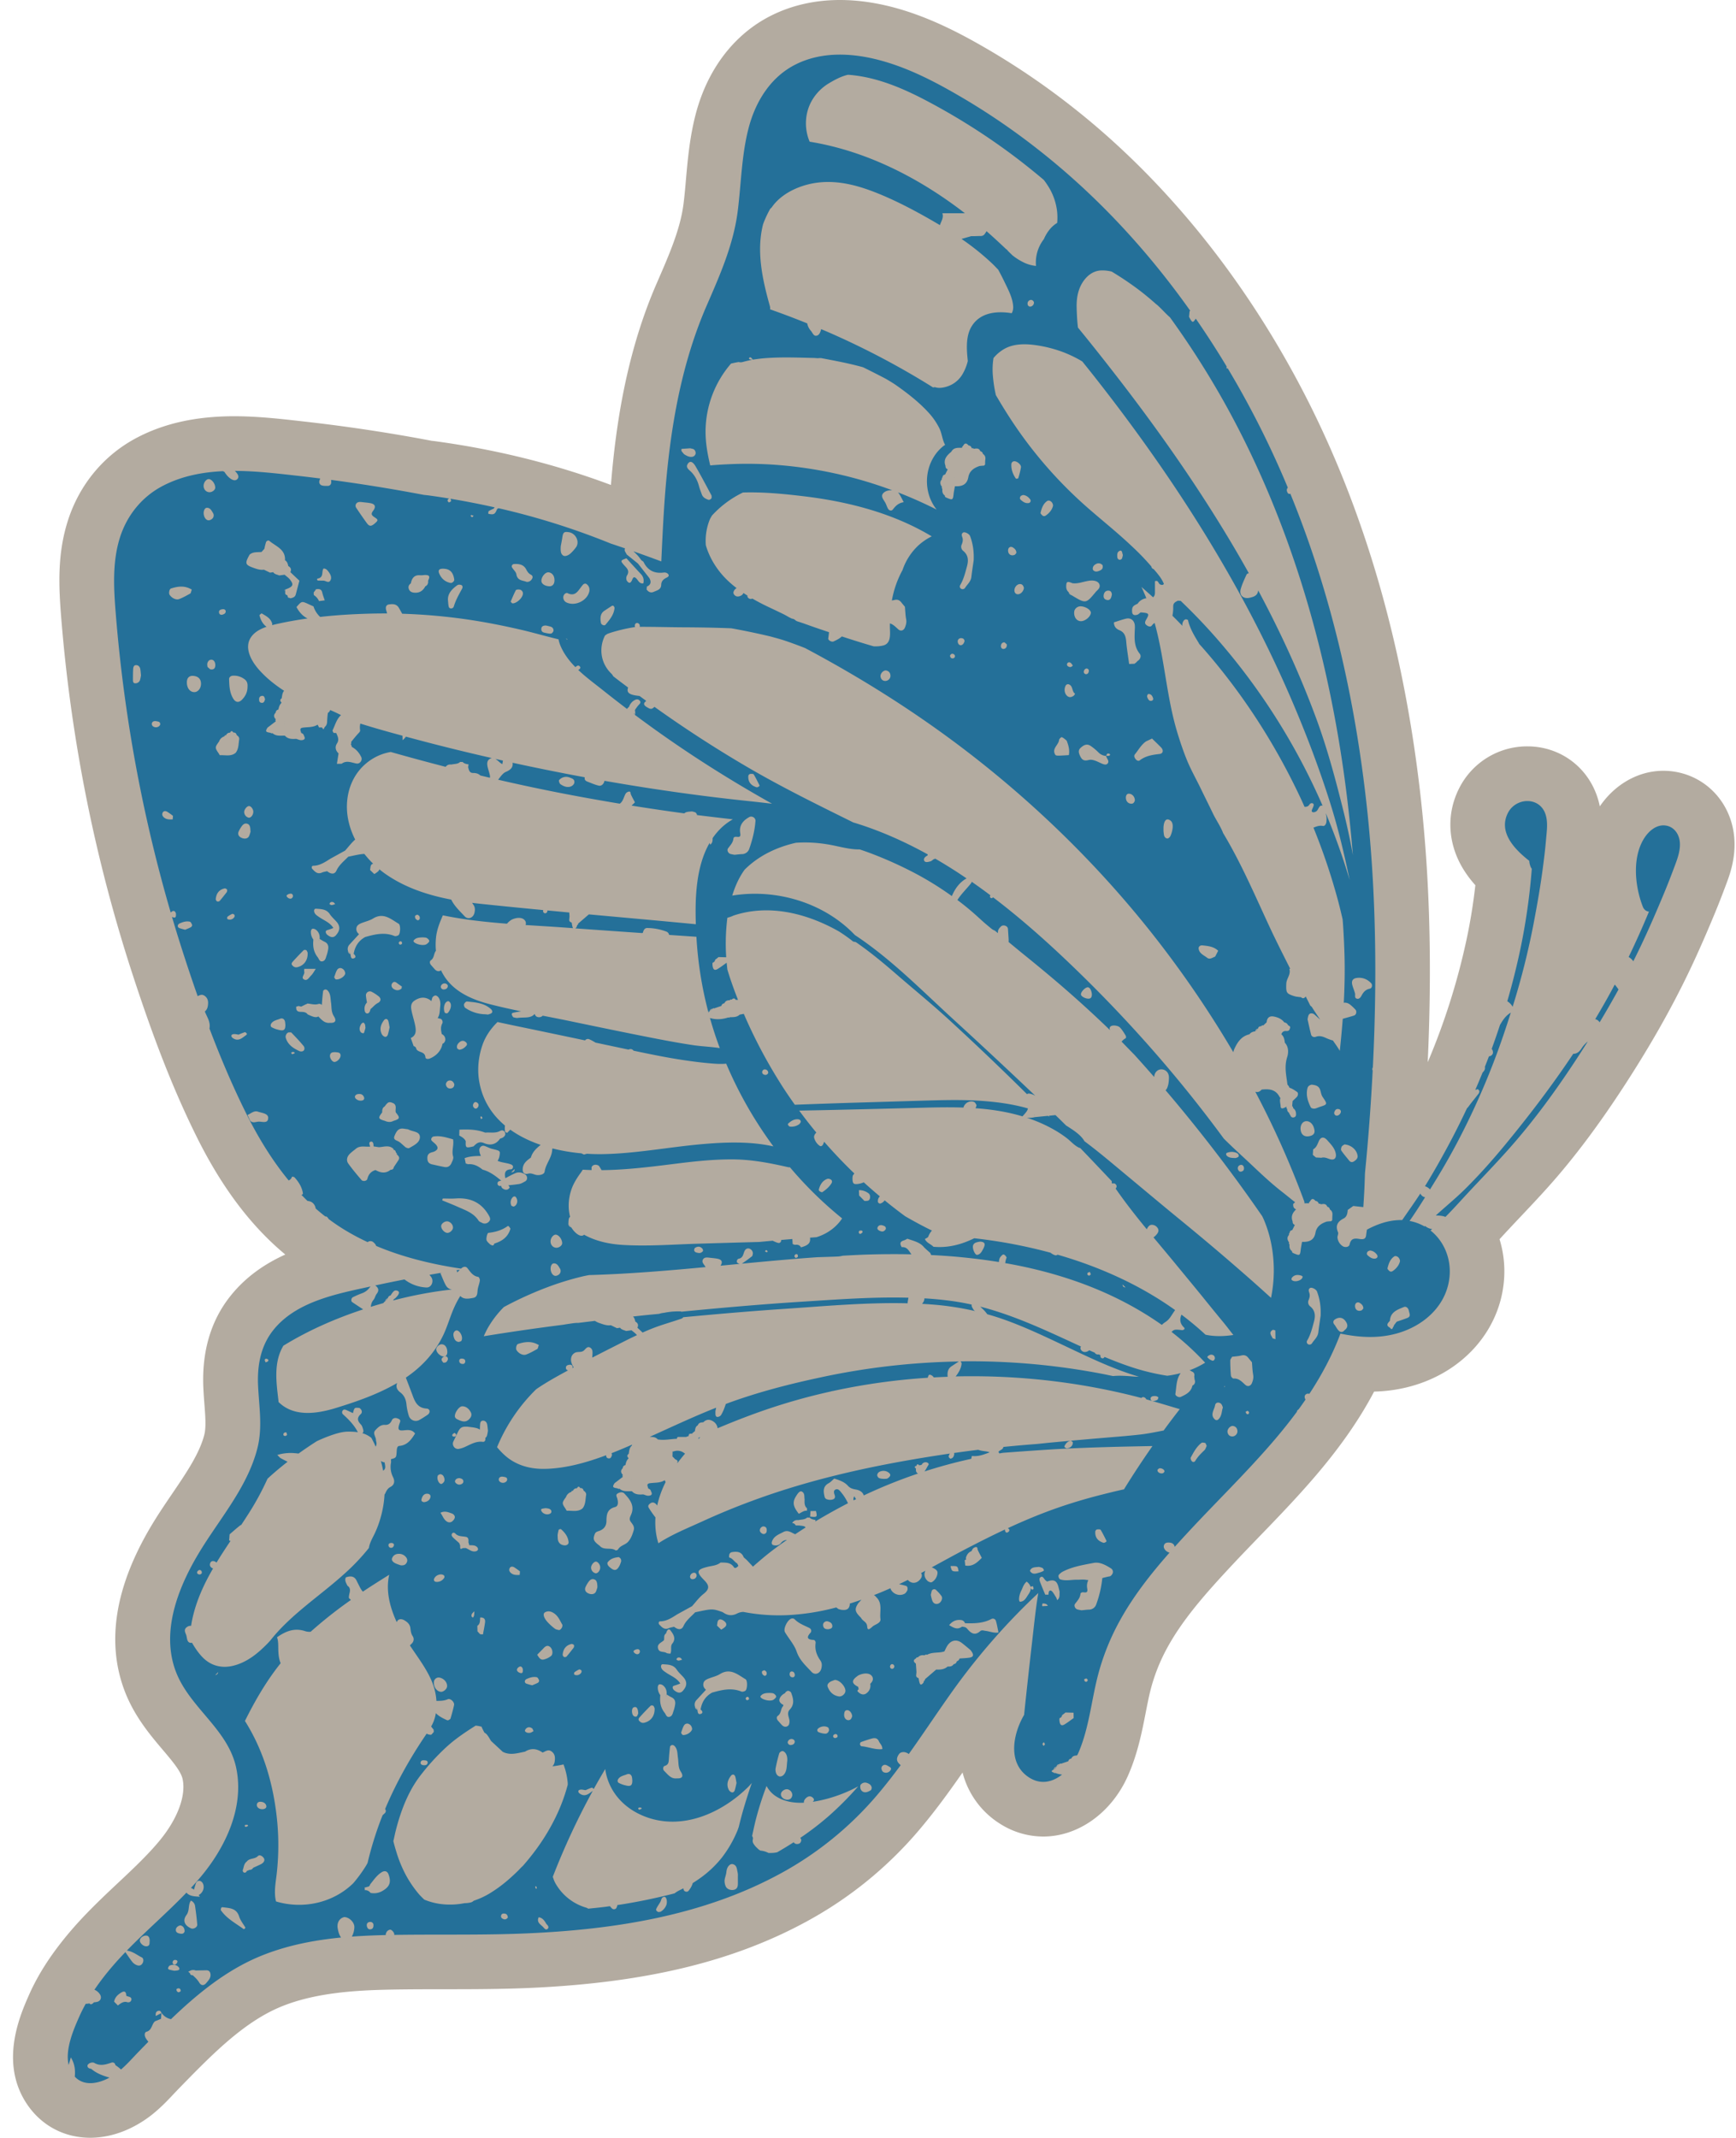 <?xml version="1.0" encoding="UTF-8" standalone="no"?><svg xmlns="http://www.w3.org/2000/svg" xmlns:xlink="http://www.w3.org/1999/xlink" data-name="Layer 1" fill="#000000" height="3000" preserveAspectRatio="xMidYMid meet" version="1" viewBox="273.4 0.0 2436.9 3000.0" width="2436.9" zoomAndPan="magnify"><g id="change1_1"><path d="M2707.81,1175c-4.06-46.36-36.53-83.16-80.8-91.58a99.57,99.57,0,0,0-18.61-1.76c-34.82,0-67.83,18.56-89.26,49.91a113.87,113.87,0,0,0-4.13-15c-14.77-42-53.08-69.19-97.58-69.19a106.78,106.78,0,0,0-95.83,59c-17.86,35.41-16.12,76,4.76,111.42a152.66,152.66,0,0,0,18.06,24.42c-2.86,25.35-6.83,50.09-11.86,73.85a948.47,948.47,0,0,1-55,174.56q1.1-24,1.8-47.61c3.39-115.32-.26-219.87-11.17-319.64-22.87-209.22-76.38-398.08-159-561.3C2024.94,395.8,1910.25,253,1777.47,149.14a1042.52,1042.52,0,0,0-110.62-75.9c-37.71-22.32-83.08-47.07-133.64-61.37C1505.36,4,1478.2,0,1452.5,0c-35,0-67.41,7.33-96.35,21.77-51.7,25.79-89.33,74.72-106,137.79-8.53,32.37-11.37,64.38-13.87,92.62-1,11.81-2,23-3.37,33.69-4.36,35.22-20,71.08-36.48,109l-1.34,3.08c-42.45,97.58-57.35,199.07-64.1,282.62-77.41-29-159.84-49.53-245.47-61.25-2-.28-4-.5-6-.71-58.72-11.2-119.05-20.31-179.37-27.09l-5.39-.61c-28.17-3.18-60.1-6.79-92.74-6.79C549,584.16,504.46,593.93,466,614c-46.68,24.41-81.31,66.06-97.51,117.28-14.84,46.94-12.74,91.88-9,137.62a2191.4,2191.4,0,0,0,35.43,252.42A2169.51,2169.51,0,0,0,459,1365.9c30.94,95,58.89,165.8,90.62,229.69,35,70.45,75.9,124.84,124.27,164.93-28.18,12.75-55.36,30.94-77.19,58.4-27.51,34.6-40.23,78.11-37.82,129.32.38,8,.94,15.38,1.49,22.57,1.33,17.46,2.48,32.53-.27,43-6.87,26.28-25.24,53.29-44.69,81.88-9.91,14.58-20.17,29.65-29.82,45.86-50.92,85.46-63.33,163.57-36.91,232.17,13.45,34.9,35.51,61,53.23,81.91,13.72,16.2,25.56,30.2,27.85,41.07,5,24-7.55,56.85-33.66,87.93-16.41,19.52-36,38-56.81,57.5-22.09,20.76-44.92,42.23-66.34,67.23-26.28,30.68-45.47,60.06-58.67,89.84-12.23,27.57-40.87,92.14-5.54,149.62,20,32.51,53.26,51.16,91.29,51.16,39.55,0,70.89-20,86.05-31.88,12.7-10,22.86-20.77,31-29.44,2-2.12,4-4.23,6-6.31,9.72-10,20.14-20.73,30.5-31,34.13-34,71.61-67.78,114.35-85.35,46.92-19.29,102.84-22.9,151.36-23.88,25.55-.52,51.9-.54,77.39-.56,38.77,0,78.86-.05,119.09-1.79,162.46-7,286.68-36.82,390.93-93.86a552.58,552.58,0,0,0,155.74-126.43c22.8-26.73,43-54.53,62.14-82.07a120.09,120.09,0,0,0,53.07,72.22,113.31,113.31,0,0,0,60.22,17.64c49.24,0,95.89-33.44,118.84-85.2,13.64-30.76,19.64-61.42,24.93-88.47,2.24-11.42,4.35-22.21,6.84-32.06a255.56,255.56,0,0,1,23.35-59c22-40.48,55.34-77.75,87.63-112.47,13.58-14.61,27.93-29.47,41.8-43.84,25-25.84,50.74-52.55,75.32-81,36.57-42.31,64.57-82.19,85.72-122.36a214.41,214.41,0,0,0,51.18-7.34c73.9-20.12,125.37-78.51,131.12-148.75a153.1,153.1,0,0,0-6.23-57.74l1.75-1.91c2.72-3,5.44-5.93,8.16-8.85q9.64-10.37,19.37-20.61c13-13.78,26.48-28,39.7-42.82,35.93-40.19,71.26-87.32,108-144.07,35.54-54.86,64.78-106.54,89.38-158,11.13-23.27,22.37-48.68,35.37-80,5.36-12.9,10.79-26.78,16.6-42.43C2701.52,1227.58,2710.33,1203.84,2707.81,1175Z" fill="#b3aba0"/></g><g id="change2_1"><path d="M1777.52,835.31l-3.93-4.16A34.36,34.36,0,0,1,1777.52,835.31ZM1612.71,670a.33.33,0,0,0,.45-.12l-.51.07S1612.68,670,1612.71,670Zm322.06,201.34a4.94,4.94,0,0,1,2.93-2.21c1.09-.15,3.21.57,3.37,1.25,2.73,11.79,8.91,21.89,15.1,32a3.57,3.57,0,0,1,.41,1.06c1.3,1.45,2.61,2.89,3.9,4.34,56.51,64,103.22,136.37,139.31,213.72,1.66,3.56,3.26,7.15,4.87,10.73,2.49.09,5-.27,6.74-3,1-1.63,3.25-2.84,5.09-1.63s.76,3.47.11,5.25c-.23.63-.61,1.2-.84,1.82-.66,1.75-2.06,4,.23,5,1.37.59,3.87-.2,5.27-1.19,3.19-2.26,3.59-9.16,8.72-7.81a904.68,904.68,0,0,0-142.72-227.81q-26.77-31.29-56.58-59.74c-1.23.11-2.66-.12-3.91-.12-2.93,1.49-6,2.86-6.39,6.72-.18,1.95,0,3.93-.14,5.88a58.33,58.33,0,0,1-1.07,8.46q7.1,7,14,14.23A10.12,10.12,0,0,1,1934.77,871.31ZM1160.06,2073v.06l.3-.16s0,0,0,0Zm57.47-35.72-.12,6.28h0l-.22.15,4.29,4.33c2.15.77,3.75,1.86,2.73,4.54,0,.25,0,.5.07.74,3.42-4.58,7-9,10.75-13.39-.3-.2-.6-.4-.89-.61C1228.81,2035.29,1223.41,2035.07,1217.53,2037.29Zm31.68-28.56.21,0-.66-.52.45.55Zm4.7,8.81c0,.66-.07,1.32-.11,2,.87-.9,1.74-1.8,2.62-2.69-.82.27-1.65.51-2.51.71Zm-23.78-167.11a5.14,5.14,0,0,0,2.39-1.92c46.92-4.41,93.87-8.49,141-11.65,57.5-3.87,116-9.34,174-7.87,0-.75.06-1.55.11-2.42.26-1.39.64-3.29,1-5.43-49.68-1.36-99.73,2.45-149,5.56-56.7,3.58-113.26,8.54-169.77,14.06-.39-.11-.6-.41-1.06-.43a100.28,100.28,0,0,0-23.56,2.05,25.68,25.68,0,0,0-6.54,1.38c-5.4.54-10.8,1-16.2,1.55-6.84.71-13.68,1.46-20.52,2.2,2,1.84,2.68,4.48,3.26,7.14,3.64,1.94,4.71,4.75,2.93,8.54l7.27,6.84c4.35-1.94,8.73-3.82,13.16-5.57C1202.16,1859.05,1216.33,1855.27,1230.13,1850.43ZM1269.42,1419a18.64,18.64,0,0,0,4.31-3.6l-4.28,3.57Zm-1.57,1.59.12.45a13.44,13.44,0,0,0,1.45-2l-.06,0ZM1159.72,2076c.14.16.22.3.4.48-.17-.25-.25-.44-.38-.65C1159.73,2075.85,1159.73,2075.91,1159.72,2076Zm311.65,27.64a8,8,0,0,0,.28,1.84l3.49-1.71c-.85-1.3-1.74-2.61-2.73-4.1C1472,2101.25,1471.31,2102.44,1471.37,2103.6Zm-254.11-67.14c-.13.23-.27.46-.41.69l.53,0Zm1063.51-367.35c14-22.24,27.31-45,39.51-68.32a1048.73,1048.73,0,0,0,63.38-147.71q5.43-16,10.51-32c-7.2,4.08-11.33,10.65-15.21,17.32q-5.52,16.91-11.64,33.6c1,.89,1.78,2.43,1.81,5.11.08,2-2,4.84-5.36,5.2h-.27q-2.8,7.4-5.72,14.75c.64,2.86-.43,5.37-3.2,8q-5,12.26-10.25,24.38l3.36-1c.52-.15,1.61,1.59,2.48,2.5-.31,1.11-.34,2.59-1.06,3.54-4.36,5.73-9,11.24-13.3,17a23.29,23.29,0,0,1-3.2,3.84q-9.68,20.65-20.25,40.92c-12.16,23.23-25,46.09-38.69,68.42a14.79,14.79,0,0,1,6.51,3.86A6,6,0,0,1,2280.77,1669.11Zm-528.3,814.22v0a10.15,10.15,0,0,0,4-4.08l-.07,0ZM2420.07,1208a26.37,26.37,0,0,0,2.72,10.09l.85,1.09A876.65,876.65,0,0,1,2407.58,1332q-7.82,36.93-18.34,73.1a20.83,20.83,0,0,1,6.76,6.48,12.12,12.12,0,0,1,.71,1.39,1064.85,1064.85,0,0,0,29.17-115.27c5.06-26.51,9.78-53,13.28-79.8,1.73-13.1,3.36-26.24,4.45-39.41,1-11.79,3.12-24.92-.92-36.41-8.64-24.56-41.64-22.91-52.63-1.12C2376.26,1168.25,2400.08,1192.38,2420.07,1208ZM499.91,2825v-.44c0,.13,0,.26,0,.38S499.91,2825,499.91,2825ZM2493.28,1471.55c-2.58,3.93-6.17,7.43-11.43,7.27-29.31,43.94-61.34,86.08-95.19,127.15-17.72,21.5-36.33,42.47-56.11,62.12-13.22,13.14-27.84,25-41.66,37.63,4.51.1,9.16.27,13.55,2,10.29-10.29,20-21.21,29.8-31.75,19.34-20.78,39.1-41.11,58-62.29,37.33-41.75,70.41-87.67,100.84-134.64q5.64-8.71,11.18-17.5A41.29,41.29,0,0,0,2493.28,1471.55Zm19.34-41.29a8.39,8.39,0,0,1,5.13,3c.4.43.78.88,1.16,1.32q13.66-22.72,26.47-46c-1.66-2.37-3.37-4.7-5.27-6.92Q2527,1406.39,2512.62,1430.26ZM603.84,1031.34a4.27,4.27,0,0,0,1.66.31A5.69,5.69,0,0,1,603.84,1031.34Zm2027.6,150.34c-1-10.82-7.54-20.82-18.74-23-13.42-2.55-24.8,7.29-31.45,17.92-17,27.23-12.83,67.32-1.75,95.79,1.79,4.58,5.18,6.57,8.64,6.9q-13.36,32.22-28.55,63.72a18.91,18.91,0,0,1,6.56,6q4.84-9.67,9.52-19.42c12-25.06,23.08-50.68,33.73-76.32,5.45-13.12,10.58-26.4,15.52-39.7C2628.67,1203.56,2632.4,1192.62,2631.44,1181.68ZM1209.13,2377.9c-.46,1.37-.82,2.38-1.17,3.19A7.62,7.62,0,0,0,1209.13,2377.9Zm-84.59-217.31h0l0,0Zm0,0,0,0v0Zm-33.65-68.95a4.46,4.46,0,0,0,1.66.32A6,6,0,0,1,1090.86,2091.61Zm-368.76-774c-.46,1.37-.81,2.38-1.16,3.18A7.52,7.52,0,0,0,722.1,1317.63Zm530.4,1081.73c-.68-1.87-2.3-3-3.52-4.46q1.76,2.23,3.52,4.46Zm-487-1060.27c-.67-1.88-2.29-3-3.51-4.46l3.51,4.46Zm305.82,379,4,4.29C1074,1721,1073.06,1719.15,1071.29,1718.12Zm-258,334.13a12.32,12.32,0,0,1-5.31-2c1.29,4.51,2.35,9.08,3.18,13.66C815.71,2061,813.84,2056.45,813.33,2052.25Zm943.12,427a19.07,19.07,0,0,0,4.31-3.6l-4.29,3.57ZM814.1,1826.11a13.3,13.3,0,0,0,3.78-4.29h0l-3.75,4.27Zm-16.47-1.87c-2.48,2.9-3.3,6.19-3.76,9.7q8.82-2.75,17.72-5.26a8.56,8.56,0,0,1,2.49-2.58,5.53,5.53,0,0,1,3.7-4.28,5.12,5.12,0,0,1,4.22-4l-.07-.07h0a13.93,13.93,0,0,1,.92-1.65c2.21-3,4.21-6.71,8.91-4.52,3.17,1.48,1.92,5.11-3.52,10.29a8.64,8.64,0,0,1-1.61,1c-.48.72-1,1.44-1.43,2.15a581,581,0,0,1,69.13-13.8c4.6-.63,9.2-1.15,13.81-1.62-4.1-.22-7.15-2.61-9.1-6.19-2.75-5-4.71-10.53-7.45-16.85l3.22-.77q-9.31,1.56-18.59,3.19a39.74,39.74,0,0,1,2.5,3.16c4.12,5.89.35,14.93-6.59,14.63a54.43,54.43,0,0,1-30.94-11.28q-20.64,4-41.13,8.43a8.53,8.53,0,0,1,1.7,1.31c3.44,3.3,3.44,6.54.46,10.39C800.25,1818.1,799.71,1821.81,797.63,1824.24Zm121.19-42.38-4.84.75a3.59,3.59,0,0,1,1.21,2.93l.09.14C916.48,1784.43,917.62,1783.11,918.82,1781.86ZM587.47,661.15h-.1l.93,1C588,661.82,587.74,661.49,587.47,661.15ZM673,1012.74v.06l.31-.16-.06,0Zm492-12.4a10.49,10.49,0,0,0-2,1.79l.3.22Zm1143.28,790.14c-3.41,41.42-36.27,70.53-74.86,81-26.17,7.12-52.49,5.43-78.37,0-11.23,30-26.23,58-43.66,84.58-3.33-1.19-6.8,1.1-6.58,4.45a6.8,6.8,0,0,0,1.22,3.55c-3.17,4.65-6.43,9.25-9.74,13.81a4.82,4.82,0,0,0-2.4,2.7c.06.12.11.25.17.38-11.17,15.16-23.06,29.84-35.41,44.12-36.71,42.49-77,81.66-115.27,122.77-7,7.56-14.06,15.2-21,22.94-.67-3.71-3.24-5.68-7.17-6-3.29-.26-6.85,0-8,4.06s3,8.88,7.93,10c-26.55,30.12-51.57,61.95-70.65,97.06a331.24,331.24,0,0,0-30.29,76.8c-9.1,35.93-12.39,74.09-27.53,108.25-.26.58-.53,1.15-.8,1.73a1.82,1.82,0,0,0-1,.93c-3.26-.09-6,.78-7.52,4l-.45.38a4.38,4.38,0,0,0-3.84,3.49l-.31.23-10,3.39h0l-1.2-.39-.83.94a4.34,4.34,0,0,0-4.37,3.56,5.11,5.11,0,0,0-4,4.1c-3.05,1.55-4,3,.28,4.15h0l.74.93,1.11-.43a37.55,37.55,0,0,0,9.8,2.37c-13.07,10.32-29.41,14.65-45.85,4.34-31.28-19.65-23.27-61.11-7.46-88.08q5-48,10.49-95.87c2.94-25.06,5.32-50.26,9.43-75.17a929.07,929.07,0,0,0-121,138.43c-20.58,28.91-40.17,58.6-60.8,87.5a13.68,13.68,0,0,0-6.82-2.75c-4.88-.06-6.45,2-7.85,4.35-2.27,3.73-2.74,7.49.25,11a25.72,25.72,0,0,0,3.07,3c-10.73,14.53-21.83,28.8-33.59,42.58A476.39,476.39,0,0,1,1370,2628.63c-109.3,59.82-234.42,79.24-357.42,84.54-61.95,2.67-123.9,1.14-185.85,2.13a6.44,6.44,0,0,0,.1-.87c.06-2.5-3.8-6.85-6-6.43-3.5.67-5.27,3.24-6,6.61a9,9,0,0,0,.1.91c-15.84.36-31.76,1-47.63,2.17a29.87,29.87,0,0,0,3.54-13.17c.24-7-7.47-14.3-14.41-14.22a19.77,19.77,0,0,0-3.62,1.51c-5.16,3.45-6.22,9.21-5.36,14.27.78,4.54,2,9.22,4.72,12.9-38.74,3.77-77,11.23-113.2,26.1-47.89,19.69-88.45,52.83-125.54,88.48a20.88,20.88,0,0,1-13.39-9c0,.05-.06.11-.1.16-.52-1.92-1.84-3.25-3.77-2.94-4.15.67-4.53,3.84-4.08,7.29h0l7.5-3.85.42-.21q-.22,3-.44,6.06l-.15,2-8.28,3.37h0c-5.08,4-4.06,12.59-12.12,14.78-3.06.83-3,5.54-1.11,8.77a34.73,34.73,0,0,0,3.77,5.22q-6.75,6.9-13.46,13.82c-8.17,8.42-16,17.41-24.91,25.14-.86-.76-1.91-1.64-3.15-2.66-1.5-1.24-3.14-2.31-4.72-3.46h0l-.17-.16c-.44-2.6-2.06-3.7-4.61-3.6-8.25,2.79-16.43,5.6-25,.6-1.43-.83-4-.52-5.69.12-1.54.57-3.65,2.24-3.76,3.56-.23,3,2.15,4.31,5,4.59l.29.14c7.49,6.4,16.42,9.63,25.6,12.27-16,8.66-35.83,12.43-48.69-1.33.71-8.6.29-17.48-5.57-27.06-1.05,3.68-2.06,7.22-3.05,10.66-5.15-21.68,6.61-49.2,14.74-67.52q4.17-9.4,9.2-18.35a19.88,19.88,0,0,0,5.2-.59,2.62,2.62,0,0,0,3.45.94,8.34,8.34,0,0,0,2.78-2.38,34.57,34.57,0,0,0,4.67-.68c5-1.26,6.64-6.2,3.9-10.49a17.31,17.31,0,0,0-7.77-6.56,368.46,368.46,0,0,1,25.37-32.93c5.82-6.8,11.88-13.38,18.07-19.82,4,5.83,6.86,10.17,10.1,14.18a14.82,14.82,0,0,0,6.49,4.28c3.56,1.22,6.46-.25,8-3.86,1.18-2.79.7-6.14-1.56-7.2-6.18-2.9-11.51-7.89-20.88-9.64,27.08-27.91,56.8-53.27,83.67-81.36a2.31,2.31,0,0,0,.52.84c4.38,4.21,9.93,4.57,18.27,5l-1.72-2.33c5.59-2.86,8.77-9.88,6-16.09a7.43,7.43,0,0,0-4.12-3.76c-2.77-.74-5,1.06-5.88,3.67-.95,2.86-1.81,5.75-2.61,8.66a14.7,14.7,0,0,0-4.27-2.47q7-7.51,13.58-15.34c34.86-41.49,61.64-97.54,50-153-11.39-54.35-65.06-84.18-84.55-134.78-21.42-55.61,2.52-117.18,31.23-165.36s68.32-92.16,82.82-147.6c7.76-29.64,2.6-58.55,1.19-88.59-1.31-28,3.44-55.59,21.24-78,32-40.3,89.26-51.05,136.76-61.38a15.11,15.11,0,0,0-1.48,1.63,22.66,22.66,0,0,1-10.88,8,119.72,119.72,0,0,0-12.63,5.51c-2.3,1.1-2.91,5.45-.93,6.79,5.06,3.42,10.18,6.79,15.43,10.22-39.09,12.9-76.74,29.36-112,51-13.91,23.29-10,50.82-6.95,76.77.1.75.1,1.48.18,2.23,21.35,21.23,53.47,16.71,80.69,8.33,29.6-9.11,59-19.37,85.8-35-1.84,4.55-1.1,9,4.39,13.17,5.74,4.37,8.06,10.17,8.7,17.22a81.83,81.83,0,0,0,3.29,15.64,10.25,10.25,0,0,0,14.49,6c4.1-2.25,8-4.82,11.9-7.44,4.14-2.81,3.56-8.4-1.41-8.71-13.88-.85-16.92-11.07-20.68-21.16-2.78-7.44-5.65-14.86-8.49-22.28,22.68-15.34,41-35.23,52.81-60.25,6.08-12.93,9.74-26.79,15.75-39.75a122,122,0,0,1,7.89-14.56c5,5.22,11.63,3.83,17.89,2.73,7.15-1.25,5.7-7.88,6.71-12.9.79-3.9,2.34-7.67,2.86-11.6.21-1.6-1.19-4.8-2.22-5-7.53-1.14-11-6.86-15.09-12.11-2.56-3.26-5.95-2.27-8.73.11-.15.13-.28.27-.42.4-40.82-6.16-81.31-15.89-119.12-31.89-.57-2-2.15-3.64-3.81-5.08a6.17,6.17,0,0,0-7.47-.72,6.88,6.88,0,0,0-.63.5,328,328,0,0,1-34.19-18.36c-7.09-4.39-13.91-9.08-20.51-14-.25-.4-.48-.8-.76-1.19-1-1.34-2.11-2.82-4-2.44q-7-5.46-13.61-11.27a7.21,7.21,0,0,0-.37-2c-1.78-5.28-5.51-8.11-11-8.55q-4.35-4.21-8.55-8.59a9,9,0,0,1,1.05-.22c.37-.55,1.14-1.16,1.07-1.64-1.3-8.91-5.91-16.16-11.82-22.65-.72-.79-3.46-1-3.48-1a8.28,8.28,0,0,1-4.7,5.36c-23.81-28.91-43.48-61.46-60.2-95.12-19-38.28-35.74-77.89-51-118.07,1.8-9.35-3.61-16.24-6.52-24,2.72-2.08,3.84-5,4.3-8.24.75-5.34.32-10.21-4.61-13.68-3.66-2.58-6.71-1.06-9.76.45q-9.76-27.84-18.82-55.79-9-27.63-17.23-55.52c.15.09.28.18.45.27,5.57,2.47,5.22-1.33,5.13-4.85h0c-1.12-4-3.72-4.72-6.56-2.16a7.1,7.1,0,0,0-.76.82q-25.17-86.22-42.86-174.42a2105.33,2105.33,0,0,1-34.19-243.56c-2.91-35.84-5.3-73.46,5.71-108.28,9.86-31.2,30.87-57.27,59.93-72.46,26.33-13.77,55.21-19.38,84.73-20.76a7.93,7.93,0,0,0,2,.94h0a57,57,0,0,0,3.51,4.88c6.08,6.84,11.68,8.74,14.8,5.15,2.49-2.87,1.52-6.2-3.57-11.34,29.91.08,60.1,3.7,88.61,6.9,10.41,1.17,20.81,2.44,31.21,3.75a16.46,16.46,0,0,0-1.24,3.52,5.07,5.07,0,0,0,3.64,6.23c2.46.78,5.25.63,7.89.64a4.78,4.78,0,0,0,5.09-4.93,17.81,17.81,0,0,0-.18-3.51q65.23,8.67,129.91,21c2.4.31,4.8.49,7.19.82q14.69,2,29.32,4.42c-1.56-.14-2.64,1.13-2.92,2.78-.14.78,1.14,1.8,1.78,2.72,1.07-.59,2.7-1,3-1.83s-.14-3.08-.85-3.4a4.22,4.22,0,0,0-.6-.2Q936.52,705,967.78,712l-1.43,1.83h0a48.44,48.44,0,0,0-6.81,3.37c-.73.5-.65,2.31-.75,3.54,0,.17,1.11.54,1.73.63,6.43,1,7.83.07,10.77-7.12.62-.37,1.28-.7,1.91-1.06a1025.41,1025.41,0,0,1,157.63,49.63q10.07,3.33,20.08,6.79c-1.6,2.31.11,4.72,1.39,6.88.33.55.62,1.13.93,1.7h0q7.83,6.31,15.68,12.61,7.24,9.26,14.51,18.5l1.44,1.83c2.94,5.25,2.46,9.48-3.55,12.1h0a11.17,11.17,0,0,1-.35,3.86h0c2.49,3.53,5.88,5.35,10,3.51,4.52-2,10.46-3.16,10.61-9.76.12-5.37,3.2-8.11,7.49-10.18h0c2.81-1.22,4.28-3.17,1.71-5.62a7.27,7.27,0,0,0-5.33-1.59c-13,1.76-22.71-2.6-28.59-14.69-.51-1-2-1.63-3-2.43-2-2.53-3.8-5.25-6-7.56-1.7-1.76-3.48-3.46-5.29-5.12q19.63,6.9,39.13,14.19c1.06-22.7,2.1-45.41,3.49-68.08,6.15-99.31,20.38-199.35,60.33-291.18,18.84-43.33,37.76-86,43.6-133.3,4.79-38.68,5.31-78.3,15.3-116.19,9.73-36.94,30.94-71.22,66-88.72,38-19,82.16-16,122-4.73,41,11.58,79,32,115.46,53.58a962.14,962.14,0,0,1,102.43,70.31c82.15,64.27,153.57,141.49,213.92,226.6l-.94.47-.78,8h0c4.58,8.65,5.28,9,9.44,2.55q22.77,32.89,43.38,67.19a17.24,17.24,0,0,0-.15,2.63l1.77.1q23.36,39.09,43.88,79.64,21.86,43.15,40.34,87.61a5.2,5.2,0,0,0-1,5.59c.68,1.78,1.56,3.69,4.12,3.08a4.31,4.31,0,0,0,.43-.15c57.27,139.87,90.88,288.3,107.34,438.89,11.22,102.56,13.79,206,10.76,309q-.84,28.54-2.29,57.13a6.23,6.23,0,0,0-.7,2,2.89,2.89,0,0,0,.48,2.3q-3.69,72.09-10.82,144.09c-.29,7.46-.47,14.94-.83,22.4q-.63,12.66-1.5,25.31l-14.1-1.57-7.77,5.57h0c-.39,4.76-1.05,9.55-5.84,12-8.35,4.24-11.82,10-7.77,19.34.9,2.07-1.09,5.22-.77,7.75a16.43,16.43,0,0,0,7.09,11.59c3.28,2.33,9.08,1.67,9.94-2.33,1.76-8.15,6.32-8.83,13.18-7.7s9.41-.21,10-5.26q.46-3.91,1.12-7.77c15.63-8.35,32.17-13.86,49.47-13.41,8.51-12.4,17.25-24.65,25.48-37.25l.13.27a9.29,9.29,0,0,0,6.54,5c-7.06,11.18-14.19,22.37-21.77,33.2a66.25,66.25,0,0,1,21.05,7.74l.7-.71a18.54,18.54,0,0,0,10,4.37c-.79.64-1.55,1.31-2.35,2C2299.9,1741.31,2310.33,1765.16,2308.27,1790.48Zm-1837-843.11c-.35-3.22-.5-5.84-.94-8.43-.48-2.81-2.3-5.16-5-5.47-4.63-.55-4.9,3.28-5.07,6.52-.24,4.59-.21,9.2-.25,13.8,0,2.68.23,5.45,3.88,5.09a6.72,6.72,0,0,0,6-4.37A46.68,46.68,0,0,0,471.31,947.37Zm27,68.76c0-3.47-2.91-3.53-5.3-4-2.7-.54-5.61,0-6.35,2.75s1.28,4.9,4.09,5.57C494.33,1021.28,498.05,1019.1,498.34,1016.13Zm17.95,128.81a92.58,92.58,0,0,0-8.11-5.77c-2.49-1.42-5.37-1.4-6.6,1.75-1.11,2.8.5,5.16,2.75,6.8,3.45,2.52,7.53,2.29,11.55,2.16h0c.13-1.65.27-3.29.41-4.94Zm8.6-304.24c5.46-2,10.57-5,15.69-7.78.83-.45.92-2.26,2.14-5.56-.87-.43-2.58-1.4-4.39-2.14-8.36-3.43-16.65-2-24.84.63-2.3.74-3.4,6.45-2,8.77C514.3,839.09,520.3,842.36,524.89,840.7Zm18.18,457.15c-.61-1.69-1.81-4.13-3.17-4.43-5.25-1.13-10.28.57-15,2.82a4.35,4.35,0,0,0-1.93,3.21,3.65,3.65,0,0,0,1.89,2.81,82.83,82.83,0,0,0,8.5,2.45c2.36-1,5.41-2.11,8.21-3.65C542.45,1300.58,543.37,1298.67,543.07,1297.85Zm1.74-349.37c-5.44-.46-8.72,2.54-9,8.24-.41,8.26,3.93,14.43,10.25,14.56,5,.11,9.25-4.82,9.53-11C555.9,953.35,552,949.08,544.81,948.48Zm-90.2,1853.65-3.93-1.35h0c0-4.8-1.77-7.71-6.75-4.73s-9.26,6.75-10.26,13l5.29,5.27h0c3.48-2.64,6.87-5.48,11.67-5,2.61,1,5.42.84,6.75-1.55S457.78,2802.89,454.61,2802.13Zm29-78.69c-.17-5-2-7.32-5.49-7.18-4.36.17-8.53,3.7-8.34,7.06.23,4.1,5.67,8.67,10,7.89C484.48,2730.37,482.91,2726.09,483.63,2723.44Zm1669-1167c-3.17-.76-5,1.18-5.94,3.84a3.88,3.88,0,0,0,1.72,5c2.55,1.41,6.45-1.21,7.24-4.49A3.58,3.58,0,0,0,2152.62,1556.42Zm-46.15,17c-4.83.56-8.08,6-7.24,12.21.86,6.34,4.7,9.58,10.64,9,6.34-.66,9.47-3.6,8.82-8.28C2117.58,1578.23,2112.4,1572.77,2106.47,1573.45Zm7-19.46c.62,1.23,3.55,2,5.27,1.8,2.57-.29,5-1.71,7.54-2.51,10.66-3.38,10.92-3.54,3.95-13.71-2.45-3.57-2.46-7.56-4-11.16-2.23-5.09-7-5.74-11.6-6.27-2.85.68-5.1,2.09-5.81,4.92C2106.34,1536.69,2109.17,1545.56,2113.45,1554Zm2.87,66.69,4.41,3.68,7.59.4c4.17-1.26,7.77.55,11.61,1.81,6.51,2.14,9.92-1.35,8.55-8-1.57-7.65-6.94-12.84-11.75-18.31s-9.37-5.08-12.15,1.5c-1.86,4.42-3.39,8.69-7.77,11.21Zm62.82,1.32c-1-8.4-9-15.28-18.39-16-1.08.81-3.11,1.64-3.9,3.12s-1.34,4.34-.5,5.58c3.29,4.82,7.17,9.23,10.81,13.81,1.91,2.41,4.13,3,6.82,1.35C2176.9,1628,2179.54,1625.46,2179.14,1622Zm-6.72-237.3c1.09,3.08,2.26,6.14,3.09,9.28.74,2.79-1.37,7,3.34,7.67,2.81.36,4.69-2.26,5.91-4.56,2.57-4.82,5.64-8.41,11.51-9.63,3.41-.71,4-5.5,1.81-7.81-4.8-5-10.56-7.63-17.52-7.47C2172,1372.45,2169.47,1376.31,2172.42,1384.7Zm-387.61-951c.36,8.76.73,17.41,1.84,26.05,18.16,22.13,35.91,44.57,53.36,67.07C1897.59,601.06,1951.74,678,2000,758.63q13.59,22.74,26.48,45.85a3.79,3.79,0,0,0-3.41,2.21c-3,6.48-6.06,13.07-8,19.92-2.43,8.61,3.36,14.06,12.19,12.31,8.06-1.6,11.56-4.18,12.34-10.39,30.91,57.7,58.31,117.21,81.07,178.67,15.92,42.94,27.72,87.27,38.75,131.68q7.56,30.46,13.11,61.13c-3.49-41.47-7.95-82.83-14-124-25.64-175.44-76.75-347.81-162.29-503.64a1229.92,1229.92,0,0,0-80.48-127c-6.22-5.42-11.91-12.05-17.62-17.12-.22-.21-.46-.38-.7-.58-.59-.48-1.22-.94-1.79-1.45-8.45-7.45-17.12-14.67-26.18-21.37q-14.7-10.87-30.31-20.53c-1.69-1-3.39-2.09-5.1-3.15a51.11,51.11,0,0,0-16.39-1.55c-14.48,1.25-25,13.9-29.5,26.89C1785.1,415.29,1784.42,424.49,1784.81,433.74Zm-16.15,61.57a181.31,181.31,0,0,0-41.78-10.95c-14.33-2-30.53-2.07-43.49,5.26a54.78,54.78,0,0,0-15.32,12.9,100.58,100.58,0,0,0-1.09,21.82,190.27,190.27,0,0,0,4.41,30.16c7.62,13.06,15.56,25.94,23.87,38.42a605.07,605.07,0,0,0,105.32,120c20.48,17.89,41.81,34.84,61.54,53.57a341.45,341.45,0,0,1,27.09,28l.51.61a4.11,4.11,0,0,0,3,3.54l.13,0c5.38,6.18,11.55,13.3,14.41,20.88a1.58,1.58,0,0,1-.12.15c-1.61,1.75-3.28,1.37-5.22.5-2.56-1.13-2.36-6.59-7.2-4.41,0,5.32,0,10.64,0,16,0,2.93-.89,5.2-2.69,6.47-5.38-4.88-10.8-9.73-16.31-14.47,2.49,5.2,4.78,10.51,6.9,15.85a17,17,0,0,0-12.28,7.72c-6.78,2.89-8.08,4.79-7.71,11.27.22,3.9,2.5,5.46,7.1,4.2,1.8-.49,3.26-2.21,4.88-3.36h0c11.85.86,12.72,1.69,7.86,10-2.07,3.51-2.49,5.85.73,8.14,2.17,1.54,5.35,2.71,7.15.31a12.57,12.57,0,0,1,3.92-3.61c14.1,50.56,16.6,103.6,31.87,153.88,4,13.17,8.41,26.25,13.64,39,5.49,13.36,12.61,25.83,18.9,38.83,5.75,11.91,11.72,23.72,17.42,35.66,4.21,8.82,10.69,17.94,14.28,27.46,25,41.49,44.45,86.93,64.83,130.78,9.34,20.1,19.4,39.89,29.38,59.69h-1.3c2.58,7.55-3.57,13.28-4.17,20.17-.63,13.41.12,14.5,10,17.87a24,24,0,0,0,6.22,1.31,35.13,35.13,0,0,0,4.47.49c2.15,2.25,4.28,1.71,6.05-.32a3.63,3.63,0,0,0,.49-.71c2.15,4.3,4.28,8.6,6.46,12.89l2,1.68c3.77,6.16,7.88,12,11.85,18-2.77-2.5-5.53-5-8.32-7.47a6.56,6.56,0,0,0-5.33-1.2c-2.82.87-3.3,3.85-4.08,8.21,1.4,6.13,3,13.88,5,21.5.81,3,4.09,3.92,6.55,3,4.85-1.71,9.07-.65,13.42,1.27a70.4,70.4,0,0,0,9.29,3.59c.43.12.87.21,1.31.29.79,1.2,1.59,2.38,2.42,3.54q3.82,5.34,7.26,11,2.3-21.49,4-43c.05-.65.09-1.29.14-1.94,5.29-1.49,10.66-2.89,15.92-4.61,3.14-1,4.15-5.83,1.85-8.3a66.85,66.85,0,0,0-7.19-6.79c-3.06-2.45-6.28-3.35-9.13-2.79,1.12-21,1.58-42,1.1-63.09-.33-14.26-1-28.54-1.89-42.77-.22-3.69-.53-7.39-.82-11.1-2.62-11.57-5.5-23.12-8.72-34.62a877.73,877.73,0,0,0-32.22-94.19c4.19-1.63,8.24-3.33,13.2-2.35,2.59.51,4.47-2.49,4.91-5.33a52.35,52.35,0,0,0,.3-5.57,30,30,0,0,0-.62-4.41,10.85,10.85,0,0,1-.38-2.39A927.16,927.16,0,0,1,2168,1235c-7.45-35.89-15.93-71.74-26.85-106.55-15.25-48.57-33.31-96.24-53.29-143.06-71.18-166.84-170-320.17-282.34-462.11-4.16-5.26-8.48-10.6-12.73-15.89-1.53-1-3.08-1.91-4.68-2.8A166.64,166.64,0,0,0,1768.66,495.31Zm214.78,839c-6.16-6.07-14.25-6.71-22.15-7.59-2.86-.31-5.62,1.61-5.24,4.62.86,6.83,7.29,9.17,11.9,12.75,3.82,3,7.57-.33,11.25-1.58l4.24-8.2ZM1914,1150.2c-4.23-1.48-7,2.84-7.36,11.31,0,.66,0,1.32,0,4.49,0,.15.23,2.8.62,5.41.43,2.89,2.22,5.18,5,5.28,1.38,0,3.43-2,4.15-3.57a37.48,37.48,0,0,0,2.83-9.47C1920.48,1156.25,1918.6,1151.79,1914,1150.2Zm-76.91-276.86c0,5.77,2.88,9.07,7.59,11,7.23,2.9,9,8.64,9.64,15.83.88,10.57,2.69,21.06,4.1,31.59l7.38-.24h0l.22-.22a13.65,13.65,0,0,0,4.06-3.58h0c4.19-2.44,5.65-7.28,3.29-10.21-8.43-10.4-7.45-22.24-7-34.19a39.65,39.65,0,0,0,0-6c-.8-6.89-5.88-10.71-12.54-9.07C1848.13,869.63,1842.61,871.64,1837.12,873.34Zm4.66-92c.12,2.09,1.09,3.91,3.27,4.17a3.9,3.9,0,0,0,3.23-1.51,21.7,21.7,0,0,0,1.33-5.14c-.48-1.81-.77-3.09-1.17-4.33-.52-1.59-1.7-2.24-3.22-1.55C1841.5,774.64,1841.59,778,1841.78,781.33Zm12.11,337.17c-.37,5.24,2.74,9.13,7.38,9.37,3,.16,4.5-1.89,5.19-4.6.07-4.69-3.15-8.88-7.71-9.43C1855.6,1113.46,1854.08,1115.82,1853.89,1118.5Zm14.09-52.69c1.48,1.56,3.66,2.54,5.33,1.24,8.3-6.42,18-7.86,28-9,4.73-.52,5.75-5.2,2.13-9-4.16-4.33-8.55-8.43-12.84-12.63l-8.46,4h0c-6.75,4.7-10.56,12-15.61,18.15C1864.75,1060.82,1866,1063.71,1868,1065.81Zm16.17-86.8c1,2.28,2.17,4.86,5.34,4.48,2.13-.26,3.26-1.81,2.49-4-1.1-3.1-2.76-5.77-6.65-5.57A3.89,3.89,0,0,0,1884.15,979ZM1826,1060.86l.15,0c.05-.1.09-.21.14-.31a13,13,0,0,0,3.51.11c1.68-.34,2.39-1.69,1.44-2.45a3.69,3.69,0,0,0-3.31-.58c-.83.5-1.16,1.84-1.64,2.92l-.43,0h0l.14.32a16.63,16.63,0,0,1-10.54-4.88,76.12,76.12,0,0,0-10.74-9c-4.84-3.39-9.17-2.35-14.38,2.45-3.74,3.43-2.76,6.95-1,10.89,2.48,5.44,5,8.11,12.2,6.24,6.28-1.62,12.87,2.64,19.08,5.21,2.47,1,5.71,2,7.57-.29,2.58-3.1-.34-6.12-1.55-9C1826.44,1061.87,1826.2,1061.36,1826,1060.86Zm-45.68-84.28c1-.64,1.52-2,2.3-3-4.78-3-2.77-10.26-8.14-12.89a3.7,3.7,0,0,0-5.13,1.41c-3,5.55-1.31,12.92,3.54,15.52C1775.44,979,1778,978.06,1780.29,976.58Zm-9.11,64a3.94,3.94,0,0,0-1-1.71c-2.06-1.6-4-3.53-6.39-4.38-.73-.27-3.56,2.38-3.72,3.87-.73,7.13-10.18,11.82-5.72,20.22,1.24,2.32,2.31,2.2,19.41,1.09C1775.06,1053.13,1773.57,1046.83,1771.18,1040.62Zm27-224.87c-6.47,1.36-12.75,3.7-19.53,2.7-6.11-2.68-8-2.29-8.44,1.73s-.23,8,3.37,10.93l0,0a5,5,0,0,0,3.93,4.17c20.15,12.18,20.14,12.17,33.93-4.46,1.27-1.53,2.87-2.78,4.09-4.33,3.18-4.09,1.29-9-3.66-10.83C1807.21,814,1802.63,814.8,1798.17,815.75Zm9.22-16.87a2.76,2.76,0,0,0,.84,1.57c2.88,2.67,6,1.59,9,.3,2.45-1.06,4.4-2.65,4.08-6.08-.06-.29,0-1.11-.33-1.51a7,7,0,0,0-8.71-1.8C1809.14,792.8,1807.06,795.16,1807.39,798.88ZM1776,930a3,3,0,0,0-4.65,1.52c-.76,2.14.83,3.55,2.7,4.28s3.68.16,5.32-1.9C1778.29,932.63,1777.4,930.88,1776,930Zm14.36-58.29c5.84.33,13.57-5.83,14.3-11.38.52-4-6.55-8.87-13.58-9.46-4.89-.41-9.42,3.19-9.78,7.78C1780.71,865.83,1784.56,871.39,1790.33,871.71Zm9.1,66.55c-2.13-.45-3.83,1.19-4.5,3.22s.17,3.73,2.28,4.58c2.46.32,3.81-1.15,4.42-3.18S1801.55,938.7,1799.43,938.26Zm33.74-100c.43-1.25.67-2.56,1-3.85-.26-2.8-1.14-5.25-4.4-5.51-3.92-.31-6.26,2-7,5.53s.25,6.65,4.36,7.5C1830.14,842.61,1832.19,841.18,1833.17,838.31ZM1743.49,703c-5.9,3.95-7.8,10.27-9.42,16.56-.29,1.12,1.79,3.17,3.19,4.27a3.87,3.87,0,0,0,3.58,0c6.33-4,10-9.8,10.81-14.5C1751,703.55,1745.85,701.37,1743.49,703Zm-55,69.16c-.16,5.48,3.92,8.49,9.07,6.51,1-.39,1.69-1.69,2.56-2.62.11-3.69-2-6-4.94-7.8C1692,766.24,1688.62,768.19,1688.51,772.11Zm10.89-100.54c.32.44,3.2,0,3.34-.48a106.07,106.07,0,0,0,3.85-15.3c.54-3.75-5.45-8.65-9.35-8.58a4.26,4.26,0,0,0-4.12,3.89C1692.66,658.64,1695.14,665.45,1699.4,671.57Zm-2,157c0,2.73,1.62,5.2,4.61,5.32,4.23.16,8.4-4.44,8.71-9-.67-2.67-2-5.06-4.91-5.29C1701.54,819.25,1697.4,823.62,1697.38,828.56ZM1716.84,706a3.28,3.28,0,0,0,2.36-5.62c-2.49-3.17-5.62-5.46-9.86-5.73-1.11.54-2.62.81-3.26,1.69-1.16,1.61-1.54,3.64.29,5.2C1709.38,704.09,1712.56,706.52,1716.84,706Zm-34.2,195.43c-2.85.33-4.39,2.81-4.17,5.77a3.47,3.47,0,0,0,4,3.43c2.87-.46,4.46-2.52,4.27-6.28C1685.57,903.43,1684,901.24,1682.64,901.39Zm33.23-474.79a3.8,3.8,0,0,0,3.8,3.69,5.88,5.88,0,0,0,5.1-4.91c.49-2.52-2.37-5.1-4.84-4.46A5.09,5.09,0,0,0,1715.87,426.6Zm-361.71,3.17a9.2,9.2,0,0,1,.19,4.24l5.78,2.1c15.6,5.54,31.07,11.48,46.43,17.68a20.71,20.71,0,0,0,5.19,10.46c2.44,2.85,3.87,8.28,8.68,6.61,3.46-1.2,4.75-5.32,5.66-9,3.7,1.57,7.41,3.11,11.09,4.72a1124.84,1124.84,0,0,1,146.16,77.16,5.43,5.43,0,0,1,3.6-.17c6.68,2,15.81-.65,21.52-3.46a38.65,38.65,0,0,0,16.28-15.45,67.51,67.51,0,0,0,7.19-18c-.42-4.65-.93-9.3-1.14-13.95-.51-11.82.24-24.53,6.61-34.88,12.08-19.62,35.44-21.7,56.21-18.33a17.27,17.27,0,0,0,2-9.81c-.75-12.23-7.56-24.47-12.76-35.34-2.57-5.36-5.35-10.66-8.23-15.93-2.5-2.6-5-5.26-7.58-7.78a348.57,348.57,0,0,0-43.91-35.37c4.47-1.33,9-2.55,13.47-3.87l3.92,0,8.2-.25c2.74.24,5.21-.39,6.87-2.72,1-1.32,1.84-2.66,2.69-4,9.28,8.14,18.34,16.52,27.28,25a5.06,5.06,0,0,1,1.77,1.47,28.31,28.31,0,0,0,2.1,2.33c1.65,1.59,3.29,3.22,4.94,4.82a82.91,82.91,0,0,0,17.32,10.81,50.06,50.06,0,0,0,16,4.27,53.3,53.3,0,0,1,11-37.53c4.09-9.42,10.24-17.79,18.71-22.81a81.06,81.06,0,0,0-.33-17.94,83.65,83.65,0,0,0-13.2-34.95,87.79,87.79,0,0,0-5.37-7.56c-18.55-15.64-37.63-30.67-57.39-44.82a913.27,913.27,0,0,0-102.65-63.84C1543.26,124.86,1505,108,1464.72,105c-.43,0-.84,0-1.26,0-9.39,2.2-18.34,7-26.46,11.88A67.78,67.78,0,0,0,1413.74,140c-10.7,17.84-11.75,40-3.82,58.84,79.87,13,153.94,50.9,218,100.44h-31.68c2.13,6.23-1.69,11.22-3.42,16.65-27.46-16.23-56-31.8-85.52-43.88-27.21-11.12-55.74-19.34-85.39-15.86-24.19,2.83-51.4,14.43-65.42,35.13l-1.86,1.62a149.56,149.56,0,0,0-10,21.53C1334.77,352.47,1343.79,392.9,1354.16,429.77Zm302.06,220h0c.06-1.34.11-2.68.17-4,.73-3.62.09-6.72-3.27-8.82h0c-.3-2.14-1.68-3.24-3.64-3.78-1.66-4.56-5.27-4-8.92-3.38h0a3.18,3.18,0,0,0-3.13-.73l0-.13a4.78,4.78,0,0,0-4.44-3.85c-2.94-3.64-5.53-3.71-7.68.78h0a2.57,2.57,0,0,0-1.45,2.51c-5.63.08-11.6-.81-15,5.46h0c-6.22,5.25-11.74,10.78-8.19,20a4.41,4.41,0,0,0,3,4.7c0,.09,0,.17,0,.26l-3.51,7h0l0,.09c-2.31.36-3.68,1.58-3.71,4a1.82,1.82,0,0,0-.73,2.52c-3.4,3.66-2.68,7.3.06,10.92h0a2,2,0,0,0,.5,2.72c-.43,3.71.11,7.06,3.47,9.36h0a2.35,2.35,0,0,0,1.65,2.63,12.33,12.33,0,0,0,2.63,1.16c6.52,2.78,7.12,1.76,7.93-5.63.41-3.76,1.24-7.48,1.88-11.21h0c9.42.41,16.87-1.84,18.83-12.73,1.59-8.82,8-13.19,16-15.75l4-.39c2.76.24,3.85-1.11,3.59-3.75ZM1628.07,825c3.19-5,8.17-8.83,8.89-15.38,1-8.62,2.36-17.18,3.25-23.45.51-13.14-1.27-23.63-5-33.73-1.31-3.54-7.76-6.53-9.9-5.06-2.9,2-1.69,4.57-.92,7,1.06,3.4.34,6.6-1,9.74a7.38,7.38,0,0,0,2.17,9c7.35,6.08,7.45,13.58,5.19,21.85-2.47,9-4.66,18.09-9.55,26.27a3.68,3.68,0,0,0,1.6,5.11A4.14,4.14,0,0,0,1628.07,825Zm-3.69,70.83c-3.34-1.2-6.82,1.09-6.6,4.45.18,2.75,1.79,5.36,4.56,5.14,2.48-.21,4.18-2.69,4.89-5.29A3.85,3.85,0,0,0,1624.38,895.78Zm-13.16,21.79c-2.16-.68-3.51.81-4.36,2.72.5,1,.75,2.53,1.58,3,1.9,1.06,4.26.67,5.2-1.24S1613.19,918.19,1611.22,917.57ZM1263.85,604.76c-.2,16.5,2.74,32.49,6.52,48.38,9.49-.87,19-1.4,28.17-1.77a558.81,558.81,0,0,1,64.58,1A592.42,592.42,0,0,1,1525.81,688c-4.87-.14-9.8.72-12.91,4.52-3.34,4.09.65,8.54,3,12.53,1.66,2.82,2.44,6.17,4.15,9,1.59,2.59,4.8,3.3,6.62,1,3.73-4.79,7.53-9.09,15.31-10.35-2.74-5.05-4.3-8.73-6.59-11.87A15.59,15.59,0,0,0,1534,691q26.8,10.38,52.63,23.34l1.57.85a65.39,65.39,0,0,1-9.47-16.74c-9.44-25.24-2.49-55.12,18.63-72.26.87-.71,1.85-1.26,2.75-1.92-4-6.95-4.31-15.44-7.92-22.92a94.57,94.57,0,0,0-15.58-22.59c-13.17-14.39-29-26.71-44.92-37.92-4.77-3.36-9.82-6.27-14.81-9.25Q1501,523.28,1485,515.41c-19.25-5.41-39.07-9.09-58.81-12.86-.89,0-1.76,0-2.63-.05l-2.19.22-4.91-.36c-23.15-.52-46.14-1.51-69.43.31-5.41.43-10.78,1.16-16.13,1.89l-.76.15a12.77,12.77,0,0,0-2.47-2.82c-1.42-.91-2.64-.26-2.92,1.38,0,.27,1,.92,1.54,1.05a30.38,30.38,0,0,0,3.56.45c-4.66.91-9.32,2-14,3.27a10.72,10.72,0,0,1-5.62,0c-1.93.39-3.89.66-5.81,1.09-1.6.37-3.2.71-4.81,1.07a146.39,146.39,0,0,0-35.79,94.51Zm261.53,237.92c0-.15,0-.3.07-.45A139.06,139.06,0,0,1,1540.31,800a84.13,84.13,0,0,1,21.21-33.58,80.3,80.3,0,0,1,19.81-13.73c-54.17-32.52-116.68-48.66-179-56.19-28.17-3.39-57.44-6.25-86-5.35a142.52,142.52,0,0,0-43.6,32.44c-1,1.88-2.16,3.53-3,5.54a80,80,0,0,0-5.54,36c5.59,19.32,17.27,37.13,31.89,50.67,3.64,3.37,7.43,6.53,11.34,9.52a9,9,0,0,0-4.41,5.59c-.59,2.9,2.58,6.21,5.9,6.17,3.77-.06,7.09-2.18,8.08-4.92,1.86,1.25,3.75,2.46,5.65,3.65-.46,1.92,1.28,4.27,3.85,4.67a4.46,4.46,0,0,0,3-.52q6.46,3.74,13.12,7.16c8.27,4.27,16.77,8,25.12,12.14a131,131,0,0,1,13.08,6.82c1.35.68,2.71,1.33,4,2,.39.07.8.12,1.19.2a8.43,8.43,0,0,1,4.4,2.58c.64.34,1.31.64,2,1,3.92,1.29,7.86,2.52,11.74,3.93,11,4,22,7.71,33,11.4-.33,2.91-.62,5.83-1.07,8.69-.42,2.63,4.81,5.51,7.54,4.24,4.16-1.95,8.34-3.92,11.49-7q22.17,7.33,44.59,13.86l0,0a46,46,0,0,0,14-1.26c10.82-3.14,9.1-16.19,8.9-25.22,0-1.88,0-3.77,0-5.65,4.81,1.36,8.18,5.18,11.95,8.48,3.32,2.9,7.51,1.52,9.2-2.78,1.44-3.66,2.48-7.24,1.69-11.45-1.09-5.78-1.23-11.74-1.77-17.62-1.61-2-3.3-3.83-4.82-5.85-2.53-3.35-5.47-4.75-9.86-3.65C1527.83,842.26,1526.61,842.49,1525.38,842.68ZM1517.73,941c-3.92-1.07-9.06,4.27-8.26,8.7.6,3.33,2.8,5.88,6.67,5.92a7.45,7.45,0,0,0,7.22-6.56C1523.49,944,1521,941.84,1517.73,941ZM1272,695c-7.26-13.55-14.38-27.18-22.12-40.46-4-6.89-7.72-7.89-10.48-4.38-3.29,4.18-1.27,7.12,2.13,10.09,6.75,5.9,10.81,13.47,13.12,22.1,1,3.87,2.57,7.61,3.9,11.4,1.49,4.21,5.08,6.14,8.88,7.49,1.9.68,3.76-.55,4.91-2.4C1272.22,697.52,1272.54,696,1272,695Zm-41.45-61.34,3,3.63h0c3.36,2.17,6.84,4.2,11,3.81a5.64,5.64,0,0,0,5.36-4.95,6.87,6.87,0,0,0-2-5.16c-1.33-1.2-3.63-1.3-5.52-1.89l-12.18.85A3.9,3.9,0,0,0,1230.52,633.61Zm-82.19,158.23c3.73,4.52,9.64,8.13,5.39,15.38a8.06,8.06,0,0,0-.47,7.62h0c3.93,5.69,6.26,2,7.72-1.71,1.28-3.2,2.58-4.09,5.21-1.77,3.17,2.8,4.5,8.14,10.27,7.23a.08.08,0,0,0,0,0c1.08-4.88.22-9.17-3.34-12.95-6.88-7.32-13.59-14.79-20.38-22.19h0C1144.61,786.37,1144.26,786.92,1148.33,791.84Zm-31.79,79.65c0,.27.18,1.58.46,2.86.53,2.46,4.78,4.15,6.3,2.33,5.84-7,11.85-13.93,12.74-23.6a3.84,3.84,0,0,0-.68-1.73,2.14,2.14,0,0,0-3.31-1c-3.34,2.07-6.57,4.3-9.86,6.43C1117.14,860,1115.81,864.83,1116.54,871.49Zm-25.14-50.63c-6,6.63-9.62,17.61-21.92,11.19-3.54.14-5.83,3.72-5.34,7.24a7.71,7.71,0,0,0,4.57,6.16c12.14,5.69,29.08-2.57,31.9-15.55a11.07,11.07,0,0,0-.42-5.9,9.81,9.81,0,0,0-3.49-4.39C1094.85,818.34,1092.78,819.32,1091.4,820.86Zm-23.27,74.68h0a6.28,6.28,0,0,0,.71,1.65c.22.28.79.27,1.21.39Zm-4.69-116.3c2.64,2.18,7.76.63,12.15-3.9a60.81,60.81,0,0,0,6.47-7.53c5.34-7.71-.42-19.5-10.13-21-6.84-1.06-8.17.14-9.27,7.75-.66,4.56-1.62,9.08-2.11,11.74C1060.06,774.13,1060.87,777.12,1063.44,779.24Zm-30,36.44c.26,3.69,4.88,6.68,10.85,7,4.27.26,7.1-2.62,7.39-7.52.38-6.53-2.74-11.2-8-12C1038.91,802.47,1033,809.73,1033.4,815.68Zm3.81,72.05c3.12.7,6.34,1.55,9.47,1.39,1.35-.07,3.31-2.38,3.64-4a5.6,5.6,0,0,0-2-4.78c-2.15-1.33-4.92-1.66-6.49-2.13a17.66,17.66,0,0,0-2.91-.46c-2.77.17-5.3,1-5.67,4.16C1032.91,884.82,1034.24,887.07,1037.21,887.73ZM992,795.88c1.75,3.53,5.72,6.44,6.26,10,1.42,9.3,9.08,8.48,14.41,10.69a7.72,7.72,0,0,0,7.22-3.7c1.78-2.65,1.49-5.05-1.49-6.55-3.18-1.62-4.79-4.28-6.4-7.35-3.62-6.93-10.32-7.88-17.23-7.42C992.75,791.68,991.13,794.06,992,795.88Zm-1.83,48.45c1,.9,1.83,2.35,2.73,2.38,5.66.22,14.39-7.83,14.58-13.74a5.54,5.54,0,0,0-4.68-5.58c-1.73-.31-4.76-.09-5.3.91C994.77,833.42,992.63,838.86,990.21,844.33ZM933.9,723.9c.73.66,1.41,1.72,2.21,1.83.6.08,1.36-1.08,2.13-1.76a17,17,0,0,0-3.08-1.22C934.82,722.69,934.32,723.49,933.9,723.9Zm-18.37,97.24c-7.78,5.42-13.82,12.05-13.32,20.88.34,3.57.41,5.55.74,7.49s.48,3.87,3,4.24a3.87,3.87,0,0,0,4.52-2.8c2.66-8.88,7.24-16.81,11.61-24.88.89-1.64,1-4.23-1.21-5.1C919.31,820.36,916.79,820.27,915.53,821.14Zm-25.71-16.68c3,7.34,8.15,12,16,13.59,2.28.46,5.56-2.5,5.23-4.74-1.58-10.94-6.72-15.54-17-15.2C889.72,798.25,888.28,800.72,889.82,804.46Zm-42.21,22.85c1.21,2.73,3.61,3.91,6.33,4.29,7.53,1,13-2,16.43-8.72h0l.07-.08c3.41-1.57,4.27-4.41,3.91-7.86h0c1.63-3.74,3.7-7.74-3.17-8-2.61-.12-5.27.56-7.86.34-8.41-.72-11.8,4.13-13.2,11.39C847.05,820.89,846,823.74,847.61,827.31ZM773.53,712.79c4.81,7.18,9.69,14.32,14.8,21.3,3.59,4.91,6.22,4.82,11.43.26,4.54-4,4.76-5-.28-8.26-4-2.62-6-4.45-2.39-9.17,4.34-5.69,3-9.4-3.26-10.71-3.89-.81-7.9-1-13.71-1.76a16,16,0,0,0-2.09,0C773.53,704.63,771,709.05,773.53,712.79Zm-52.14,102h0c2,0,3.93.08,5.89.05,3.45-.06,7.69,4.44,10.17-.84,1.75-3.72,0-7.71-2.39-11-1.88-2.52-3.73-5.28-7.56-5.14-2.88,4.13.28,11-6.09,13.54-1,.32-2.66.47-2.79,1C718.06,814.59,719.7,814.85,721.39,814.78Zm-7.74,16.89a14.93,14.93,0,0,1,.22,3.4h0a18.4,18.4,0,0,1,7.25,8.26l.29.16,7.84-1h0c-1.19-3.66-2.65-7.25-3.5-11-1.21-5.28-4.84-5.13-8.86-4.55a14.72,14.72,0,0,1-2.09,3l-1.09,1.58Zm-85-35c5,1.76,9.85,3.54,15.23,2.78h0l8.6,4.17h0l4.4-.67a6.43,6.43,0,0,0,1.76,1.83c2,1.38,4.48,1.72,6.64,2.75h0l7.62-1h0c2.46,2.15,5.29,4,7.3,6.51,6.1,7.59,4.78,10.3-6.55,14.31a3.14,3.14,0,0,0-1.6,1.93c.48-.61,1-1.23,1.6-1.93,0,1.35.09,2.7.13,4.05h0a3.59,3.59,0,0,0-.05,1.29c.15,1.32,1.13,2,2.42,2.49.22.07.42.17.65.24.33,1.12.68,2.24,1,3.34h0a5.09,5.09,0,0,1,3.14.88c3.29-.75,6.59-1.47,7.63-5.42q2.55-9.64,5.12-19.3l-12.69-12c1.78-3.78.7-6.59-2.93-8.53-.7-3.17-1.43-6.33-4.59-8.12,0,0,0-.06,0-.1.77-15.54-13-19.48-21.94-27.13-1.47-1.25-4-.09-4.7,1.82a81.86,81.86,0,0,0-2.3,9.26l-4,4.43,0,0h0c-5.72.7-11.9-.57-16.78,3.83h0C616.92,790.54,617.52,792.66,628.68,796.65ZM595,953.26c.3,9.24.63,18.48,5.62,26.86,3.44,5.76,7.91,6.49,12.6,1.66,4.84-5,7.66-10.75,7.65-18.07.31-3.85-.39-7.65-4-10.35a24.22,24.22,0,0,0-16.74-5.11C597.32,948.44,594.86,950.29,595,953.26Zm34,186.37c.15-4.15-3.46-8.88-6.45-8.45s-6.77,5.42-6.34,8.93a8.24,8.24,0,0,0,5.82,7.24C625.07,1148.35,628.77,1144.1,628.93,1139.63Zm-4.12,24.12c-.33-3.3-.8-6.74-4.55-7.8s-6.12,1.37-8,4.07a40.65,40.65,0,0,0-3.85,6.76c-1.76,3.92,0,7.43,4.47,9.19s8.58.7,10.15-2.8a47.18,47.18,0,0,0,2-6.05C624.88,1165.05,624.88,1164.4,624.81,1163.75Zm-44-304.15c.22,2.1,1.69,3.39,4.22,3.13,2.48-.69,5.23-1.69,5.15-4.91-.06-2.14-2.22-3.17-4.23-2.9C583.32,855.26,580.45,856,580.82,859.6Zm-.68,197.32h0c.7,1,1.44,2.94,2.07,2.9,7.36-.42,15.21,2.13,21.82-3.27h0l.34-.38c4.13-5.44,3.65-12.09,4.71-18.31.46-2.7-1.09-4.8-3.46-6.19h0c-.57-2.54-2-3.92-4.74-3.66-1.65-2.76-3.18-2.55-4.61.23h0c-2.77-.11-4.58,1.29-5.73,3.69h0a1.46,1.46,0,0,0-2.07,1.4,11.41,11.41,0,0,0-7.68,7.36l-.28.36C575.05,1048.66,575,1049.35,580.14,1056.92ZM559.22,681.44c-.2,5,3.2,9,7.84,9.27,4.1.22,8.45-3.05,8.46-6.36,0-5.07-4-10.93-8.24-11.93C563.71,671.57,559.41,676.38,559.22,681.44Zm5.94,48.61c1.57.42,4-.4,5.35-1.47a6.36,6.36,0,0,0,1.77-8.86c-2-3.26-3.75-7.23-8.58-7.1a5.52,5.52,0,0,0-1.88.66C557.19,717.41,559.28,728.46,565.16,730.05Zm10.49,203c-.08-3.52-1.79-7-5.23-7.28-3.28-.22-5.85,2.57-6.12,6.35a20.26,20.26,0,0,0,.43,3.84l3.65,3.26h0C573.45,940.25,575.77,937.9,575.65,933Zm15.09,314.22c-.57-.23-1.21-.67-1.73-.57-7.56,1.45-12.08,6.7-12.73,15.1a4,4,0,0,0,1.87,3.15,3.85,3.85,0,0,0,3.58-.59c3.78-4.39,7.29-9,10.08-12.53C592.75,1249,592.25,1247.86,590.74,1247.25Zm11.55,39.8a3.5,3.5,0,0,0,.14-3.26c-.58-.81-2.36-1.59-3.15-1.25a30,30,0,0,0-6.51,3.92c-.57.44-.49,1.93-.39,2.91,0,.35,1,.61,1.4.83A7.51,7.51,0,0,0,602.29,1287.05Zm17.59,163.34c-.81-.82-2.08-2.15-2.77-1.94a93.42,93.42,0,0,0-8.74,3.47c-2.43-.29-4.93-1.08-7.26-.72-2.88.45-4,2.35-1.59,5h0c8.2,6.43,13.87.25,19.89-4C619.81,1451.84,620.1,1450.62,619.88,1450.39Zm30,118.49c.17-6.41-8.81-6.94-14.23-8.83-5.62-2-10,2.6-14.78,4.58l3.72,8h0c3.28,3.74,7.15,1.84,11.06,1.45C641.06,1573.55,649.63,1577.56,649.85,1568.88Zm-9.27-582.57c3.42.37,4.06-2.5,4.85-5-.73-2.43-1.08-5.4-4.75-4.71a4,4,0,0,0-3.54,4C637,983.25,637.24,985.94,640.58,986.31ZM674,1438c-.15-1.32-.22-2.67-.46-4-.72-3.91-3.57-5.78-7.24-4.27-4.25,1.75-9.2,2.32-12.1,6.6-1.35,2-1,4.36.65,5.29a37.93,37.93,0,0,0,9.24,3.48C671.82,1447.16,674.08,1445.45,674,1438Zm13.22,40c-.28-.51-.51-1.4-.86-1.45-1.12-.17-2.52-.43-3.38.08-1.18.69-.73,1.94.76,2.78Zm12.35-10.12c-5.36-6.53-11.24-12.65-17.1-18.75-.65-.68-2.45-.27-3.72-.37-2.83.37-5.11,4.62-4.19,7.71,2.89,9.74,10.6,14.62,19.07,18.56a6.38,6.38,0,0,0,5.28-.09C701.61,1473.14,701,1469.58,699.55,1467.86Zm17.36-192.65c-2.26-.17-3,2.19-2.45,4.4.93,3.48,3.79,5.13,6.54,7.07,7,4.91,15.54,7.78,20.32,15.55a73.77,73.77,0,0,1-7.32,2.66c-2,.52-3.74,1.13-3.29,3.53a5.94,5.94,0,0,0,1.95,3.28c4.55,3.65,9.16,5.41,13.36-.57h0c5-6.1,4.8-12.06-.47-17.9-3.12-3.46-6.69-6.62-9.25-10.46C731.49,1275.56,724.05,1275.75,716.91,1275.21Zm21.81-5.12c1.66,0,3.3-.77,5.22-1.29-1.1-1.18-1.67-2.32-2.54-2.64-2.42-.9-4.65-.5-5.53,2.28C735.79,1268.7,737.73,1270.11,738.72,1270.09Zm-26.2,33.21c-1.94.18-2.69,2.28-2.75,4.36a17.42,17.42,0,0,0,3.54,10.91c-1,9,.19,17.36,6,24.69,1.94,2.46,2.51,6.82,7,5.72,3.73-.92,4.36-4.73,5.41-7.78a51.83,51.83,0,0,0,2.41-9.71c.58-4.28-.71-7.85-5.05-9.86-2.42-1.12-4.65-2.65-7-4,.46-4.82-.86-9.11-4.52-12.32A7.69,7.69,0,0,0,712.52,1303.3Zm-12,56.29c0,1.29-.4,2.66-.07,3.84,1.08,3.83-4.47,8.06-1.06,10.57,5,3.67,7.79-2.26,10.69-5.08,2.68-2.6,4.41-6.18,6.56-9.33Zm4.72-22.82c-.61-1.15-1-2.75-1.92-3.33s-3-.61-3.68,0q-7.75,7.68-15.07,15.8c-1.2,1.33-2.77,3.15-1,5.29s4.17,3.4,7,2.77C700.3,1355.11,705.8,1347.34,705.26,1336.77Zm-20.59-79.24c-.08-2.39-1.56-3.69-3.7-3.42a8.3,8.3,0,0,0-5,2.19c-1.27,1.45,2.13,4.78,4.84,4.82C683.24,1261.15,684.21,1259.6,684.67,1257.53Zm52,177.83c7.36.41,9.61-2.8,5.38-9.36-4-6.25-3-12.87-4-19.35-.92-5.89-.28-12.23-5-16.94a4.32,4.32,0,0,0-3.39-1.1c-1.05.2-2.59,1.37-2.7,2.27-.75,5.95-1.28,11.94-1.67,17.93,0,.5-.07,1-.11,1.46a4.83,4.83,0,0,0-4.8-1.39c-5.35,1.63-10.36-.24-15.5-.6a6.92,6.92,0,0,1-2.46,1.22l-6.16,3.08h0c-.56-.1-1.1-.24-1.65-.36-.75-.16-1.5-.3-2.25-.5a16.3,16.3,0,0,1-3.14.89h0a10.44,10.44,0,0,0,0,2.37c0,.35,0,.69.09,1h0c.68,3,2.93,3.79,5.62,3.93,3.79.2,7.74-.09,10.33,3.57h0c8,3.77,11.62,4.87,15,2.91C724.84,1431.1,729.16,1436.33,736.68,1435.36Zm14.8,45.88c0-4.58-3.92-4.36-7.23-4.74-3.23,0-6.73-.06-7.57,4.27-.69,3.61,2.67,9,5.7,9.44C745.88,1490.77,751.43,1485.74,751.48,1481.24ZM758,1365.72c-.55-3.3-1.92-5.37-4.46-6.6a5.14,5.14,0,0,0-6.85,1.87c-1.75,2.68-2.57,6-3.73,9-.23.6-.49,1.47-.23,1.9.62,1,1.49,2.51,2.37,2.59C750.84,1375,758.07,1369.59,758,1365.72Zm72.32,254.19h0a1.91,1.91,0,0,0-1.37-2.56,3.44,3.44,0,0,0-3.33-3.81l.26-1.11c-6.25-6.22-13.68-2.76-20.72-2.55h0l-7.39-1.12a23.81,23.81,0,0,0-.32-3.88c-.49-2-1.93-3.48-4-2.63-2.26.92-1.62,3.07-1.06,4.92.19.62.43,1.22.64,1.84l0,0c-6.82.77-14.21-2-20.32,3.26h0c-3,2.55-6.39,4.8-9,7.72-3.38,3.76-4.38,8.74-1.4,12.87,5.74,8,12.12,15.53,18.48,23,2.06,2.43,7.51,1.63,8.28-1.46,1.62-6.47,5.17-10.54,11.42-12.46,7.08,4,14.13,5.32,21.1-.27l.18-.08c2.53,0,4.11-1.14,4.46-3.75h0c2.14-3.2,4.29-6.39,6.41-9.61C834.87,1624.71,833.14,1622.15,830.27,1619.91ZM777.38,1311c-4.44,4.82-8.9,9.63-13.33,14.47a9,9,0,0,0-2.09,9.12,4.55,4.55,0,0,0,3.48,4.46h-.08c.49,3.08.47,7.49,5.15,5.64,3.15-1.24,1.75-4.2-.67-6,1.74-10.43,6.79-18.59,16.23-23.75,13.55-3.81,27.06-7.14,41-1.46,1.49.61,4-.1,5.53-1,2.94-1.86,3.41-14.42.39-16.19-11-6.5-21.37-16.27-35.9-7.31-5,3.09-11.13,4.32-16.65,6.61-3.08,1.28-6.06,2.93-6.7,6.73C773.15,1305.94,774.71,1308.73,777.38,1311Zm36.08,261.87h0c4,1.76,8,2.39,12,.2,9.3-2.81,9.8-4.34,3.83-11.56l-.31-.4c-1.18-4.21,2-9.47-3.09-12.74h0c-6.38-2.81-7.62-2.38-12.59,4.39-3.29,1.89-3.4,5.1-3.45,8.34h0l-.22.32c-5.78,7.38-5.27,8.91,3.85,11.45Zm-27.05-130.38c-.32-2.43-.26-3.86-.76-5-.42-1-1.57-2.46-2.28-2.4a4.57,4.57,0,0,0-3,2.13c-2.15,3.58-3.3,7.42-.6,11.22.63.88,2.13,1.23,3.3,1.59.36.11,1.26-.47,1.4-.9C785.31,1446.62,786,1444.08,786.41,1442.53Zm-8.33,92.72c-2.53,0-5.23.47-6.4,3.13a3.64,3.64,0,0,0,.89,3.17,9.74,9.74,0,0,0,8.7,2.94c1.92-.31,3.58-1.22,3.38-3.84C783.78,1537.45,781.72,1535.24,778.08,1535.25ZM787.7,1422c2.12.87,3.68-.46,4.65-2.25a19.8,19.8,0,0,0,1.15-3.64c3.53-2.8,6.14-6.45,10.44-8.65,4.57-2.33,4.61-6.46.93-9.34a61.2,61.2,0,0,0-9.81-6.36,5.57,5.57,0,0,0-8,5.35,84.42,84.42,0,0,0,1.51,9.67c-3.39,3.6-4.11,7.91-3,12.54A4.3,4.3,0,0,0,787.7,1422Zm21.7,29.35a7.79,7.79,0,0,0,4,3.53c2.12.73,3.83-1,4.41-2.88,1.15-3.71,1.85-7.56,2.48-10.23-.74-3.84-1.06-6.46-1.81-9a4.44,4.44,0,0,0-2.39-2.81,4,4,0,0,0-3.37,1.36C808.05,1437.42,805.7,1444,809.4,1451.38Zm27.79-64.27h0v0a6.08,6.08,0,0,1,.39-2.6c-2.18-1.55-4.43-3-6.53-4.66-2.28-1.78-4.5-3-6.84-.25s-1.26,6.47,2,8.43C830.09,1390.36,833.75,1390.17,837.19,1387.11Zm.5-62.74c.33-.83-.2-2.75-.89-3.07-1.87-.88-3.35.3-3.68,2.16-.12.68,1.1,1.59,1.71,2.4C835.84,1325.38,837.39,1325.13,837.69,1324.37Zm25.15,271.37c0-7.93-9.77-7.46-15.42-10.37-1.71-.89-3.91-.84-5.89-1.22-7.19-1.36-10.73.78-14.41,10.18-2.17,5.54,3.32,5.91,6.47,8s6,5.18,9.1,7.65c1,.76,2.38,1,3.59,1.42a7.21,7.21,0,0,0,1.91-.45C854.58,1607.21,862.84,1603.42,862.84,1595.74Zm14.27-110.42c9.51-4,15.82-11.4,17.42-20.52,2.12-.81,3.49-2.62,4-5.42a8.32,8.32,0,0,0-4.92-8.16c-1.23-5.22-2-9.79.62-14.94,1.39-2.69-.6-6.31-2.76-6.66a20.05,20.05,0,0,1-3.69-.93c3.37-5,2.84-11.25,3.69-17.62.27-3.37,0-7.42-2.22-10.89-1-1.49-3-3.16-4.55-3.14s-4.05,1.75-4.48,3.22-.92,3.2-1.36,4.8a10.18,10.18,0,0,0-3-2.5c-7.26-4.12-14-2.68-20.6,1.66-5.49,3.62-5.21,9-4.14,14.25,1.45,7.13,3.82,14.08,5.17,21.22,1.27,6.69,1.51,13.45-6.29,17q2,5.61,4,11.21h0l.1.19a4.66,4.66,0,0,1,3.76,4.16h0c2.88,5.16,12,3.07,12.67,11.29C870.83,1486.51,874.53,1486.42,877.11,1485.32Zm-23-165.49c-2,2.67,7.53,7,14.45,6.24a7.74,7.74,0,0,0,3.76-1.15c1.49-1.16,3.57-2.76,3.63-4.25s-1.87-3.42-3.42-4.28-3.84-.74-4.83-.89C862,1315.51,857.15,1315.75,854.11,1319.83Zm5.74-28.34c.61.23,2.4-1,2.62-1.75.77-2.91-.4-5.09-3.36-6.12-1.05.57-2.83,1-3,1.74C855.48,1288.35,857.15,1290.48,859.85,1291.49Zm43.95,113.92a2.55,2.55,0,0,0-1.94-.27c-4.32,1.19-6.51,8.57-4.49,15.18a2.76,2.76,0,0,0,1.31,1.41,6.62,6.62,0,0,0,1.93.39c.55-.27,1.27-.4,1.63-.83C907.12,1415.32,907.8,1408.39,903.8,1405.41Zm.59,110.89c-3.23.18-5.84,3.89-4.81,6.87,1.2,3.52,3.86,4.94,7.47,4.13,2.86-.65,4-2.79,4.13-5.63C910.06,1518.51,908.16,1516.09,904.39,1516.3Zm-5.76-136.09a5.46,5.46,0,0,0-6.22,3.36c-1.1,2.27,1.25,5.22,4.05,5s5.13-1.46,5.53-4.34C902.27,1382.26,900.71,1380.81,898.63,1380.21ZM879.91,1634c5.84,1.27,11.66,2.66,17.53,3.73,4.51.82,7.84-1.38,9.62-5.34,1.32-2.94,3.26-6.67,2.46-9.3-2.44-8,1.34-15.76-.12-24.22-8.95-2.48-17.67-5.47-27.19-4-2.74.42-4.54,3.89-2.77,5.89s4.09,3.42,5.82,5.4c3.56,4.08,3.06,7-1.59,9.5-1.72.94-3.8,1.21-5.65,1.94-4.66,1.81-5,5.75-4.54,9.88C873.9,1631.15,876.34,1633.18,879.91,1634Zm21.13,80c-3.77-.24-8.33,3.37-8.34,6.59,0,4.19,4.27,9.08,8.33,9.53,3.35.37,7.87-3.43,8.21-6.91C909.67,1718.78,905.59,1714.2,901,1713.92Zm49.22,2.18a7.74,7.74,0,0,0,9.19-1.58c3-2.82,2.12-5.42.24-8.75-10.34-18.35-26.2-25.46-46.7-24-6,.41-12,.06-18,.06-.31.86-.61,1.71-.91,2.56,7.22,3,14.53,5.78,21.66,9,10.89,4.88,22.57,8.61,29.52,19.58C946.22,1714.41,948.46,1715.25,950.26,1716.1Zm342.5-223.51c-8.28.85-16.52.07-25.21-.7-11.91-1.06-23.75-2.66-35.58-4.43-23.23-3.5-46.24-8.23-69.22-13.09a5.23,5.23,0,0,0-3.83-2.25,8.31,8.31,0,0,0-3.31.74q-23.13-4.92-46.27-9.8h0a74.32,74.32,0,0,0-8.51-4.61,4.88,4.88,0,0,0-6.15,1.51q-31.54-6.65-63.1-13.24c-19.95-4.18-39.91-8.2-59.81-12.56-9.48,9.39-17.06,20-21.45,33.19-5.35,16.08-7.14,33.55-4.21,50.31,4.59,26.33,17.92,46.58,36.17,61.82a26.35,26.35,0,0,0,.19,8.57c.1.69,2.76,1.79,3,1.54,1.39-1.47,2.81-2.92,4.21-4.39,12.69,9.1,27.26,16.12,42.65,21.38-5.89,4.78-11.51,9.81-13.72,17.83h0c-5.31,3.9-10.64,7.63-11.42,15.13-.56,5.4,1.72,8.92,7.48,7.43,5.26-1.37,8.85,1.85,13.32,2,4.24.11,9.39-1.2,9.92-4.86,1.64-11.2,10.39-19.79,10.65-31.28l.44-1.26a261.32,261.32,0,0,0,40.74,6.88c.73.69,2.08,1,3.46,1.7,1.31-.38,2.69-.75,4.08-1.13,7.37.47,14.6.63,21.59.53,46.79-.72,92.86-9.85,139.35-13.94,32.35-2.86,68.08-4.29,100.84,3.08A568.91,568.91,0,0,1,1292.76,1492.59Zm54.32,15.72a4.16,4.16,0,0,0,4.64-2.59,4.48,4.48,0,0,0-2.85-4.7c-2-.79-3.93-.48-5.09,1.64C1342.42,1505.14,1344,1508,1347.08,1508.31ZM1300,1627c-26.49,0-52.86,2.87-79.12,6.19-33.1,4.16-68.25,8.59-103,8.91-1.11-1.89-2.23-3.76-3.44-5.58-.88-1.3-3.53-2.06-5.32-2-2.77.12-5.59,2-5.35,4.84a23,23,0,0,1,.08,2.61c-4.16-.11-8.31-.26-12.44-.5-1.64,3-3.94,5.72-5.78,8.5a95.13,95.13,0,0,0-7.92,13.73,69.79,69.79,0,0,0-6,30,61.38,61.38,0,0,0,2,14c-1.91,1-2.07,3.88-2.27,6.36-.06,1.33-.11,2.67-.17,4,.3,2.42,1.89,3.62,4,4.3h0a55,55,0,0,0,3.52,4.88c5.87,6.62,11.3,8.59,14.48,5.46,16.13,9,35.21,13.13,53.32,14.28,35.29,2.23,71-.58,106.33-1.64q43.17-1.28,86.33-2.47,9.68-.92,19.35-1.78c-.05.1-.12.17-.17.28,1.79.77,3.55,1.62,5.37,2.29s4,1.28,5.34-.63a3.69,3.69,0,0,0,.74-2.93q7.88-.69,15.77-1.34c.15,2.32.31,4.64.46,7h0a10.56,10.56,0,0,0,3.37,1.13c3.48-.47,6.47.19,8.32,3.55,10.33-2.82,13.63-6.21,12.65-13.57,3-.23,6.06-.47,9.09-.68,14.57-4.53,27.4-13.42,36-26.34a541.76,541.76,0,0,1-73.21-71.72l-2.1-.07C1353.35,1631.92,1327.79,1626.94,1300,1627Zm79.61-48.33c.68.93,1.62,2.22,2.55,2.31a18.41,18.41,0,0,0,13.16-3.39c1-.7,1.47-2,2.16-2.94.25-2.67-1.77-3.71-3.61-3.9-5.7-.58-10.1,2.41-14.09,6A1.93,1.93,0,0,0,1379.61,1578.66Zm47.78,94.53c4.58-3,9.54-6.92,13.1-12.46,1.16-1.81,1.18-4-.46-5.2-1.37-1-3.78-1.72-5.25-1.2-6.7,2.38-10,8-11.82,14.41C1422.32,1670.93,1423.93,1672.24,1427.39,1673.19Zm-34.83,87.08c-2.12-1-3.63.51-4,2.51-.13.78,1.15,1.8,1.79,2.72,1.06-.59,2.69-1,3-1.83S1393.28,1760.59,1392.56,1760.27Zm-43.6-6c-.4-.11-1.2,1.17-1.82,1.82a13.86,13.86,0,0,0,2.78,1.21c.3.07.81-.73,1.23-1.14C1350.43,1755.47,1349.8,1754.5,1349,1754.25Zm-89.68-2.08c-3-3.41-6.63-3.3-10.2-1.06-.82.51-1,2.09-1.33,3,.58,3.37,3.23,3.61,5.69,4.08a6.29,6.29,0,0,0,6.68-2.56C1260.58,1754.94,1260,1753,1259.28,1752.17Zm-196.74-7.55c0-5.07-4-10.93-8.23-11.93-3.57-.85-7.87,4-8.07,9s3.2,9,7.84,9.27C1058.18,1751.2,1062.53,1747.93,1062.54,1744.62Zm-3.23,35.37c-2-3.26-3.75-7.23-8.58-7.1a5.66,5.66,0,0,0-1.89.66c-4.62,4.13-2.54,15.18,3.34,16.77,1.57.42,4-.4,5.35-1.46A6.39,6.39,0,0,0,1059.31,1780Zm-57.63-118.36c3.15-.47,6.19-2.26,9-3.88,3.72-2.12,3.36-7.66-.32-9.85-4.24-2.51-8.78-3.51-13.32-1.66-4.89,2-9.49,4.72-14.22,7.12h0c-1.34-6.63-1.05-12.07,7.85-12.44,2-.09,3.24-2.37,2.77-4.42-.23-1-1.68-2.08-2.81-2.5-6-2.26-12.85-2.34-18.71-5a19.29,19.29,0,0,0,2.78-7.63c1-6.37.69-6.49-10.25-9.08-3.8-.9-7.28-3-11-4.22-4.14-1.29-7.66,2.44-7.17,6.81a23.26,23.26,0,0,0,2.16,7.25c-7.7.15-15.39.31-22.8,3.09.54,2.57,1.07,5.14,1.61,7.71h0a5.85,5.85,0,0,1,2.88.82c8.11-.8,14.65,2.69,20.68,7.57h0c10.19,2.74,18.34,8.93,26.23,15.55-2.68.35-5.44.91-5.22,4.36.14,2.24,2.06,3.28,4.26,3.08l1-.1a.3.3,0,0,1,0,.1,4.52,4.52,0,0,0,1.73,3.3c2.16,1.67,4.76,2.52,7.46,1.45,1-.41,1.74-1.56,2.57-2.34a6.25,6.25,0,0,0-1.93-3.41C991.86,1662.89,996.79,1662.37,1001.68,1661.63Zm-4,18.47c-1.46-1.93-3.67-1.14-4.94.43a10.34,10.34,0,0,0-1.57,11.18c.35.81,2,1,3.13,1.52C999.29,1691.9,1001.23,1684.85,997.64,1680.1Zm-30.51,65.05c10.63-3.23,19.43-9,22.77-20.91a25.33,25.33,0,0,0-2.07-3.1c-.36-.42-1.43-.82-1.73-.61-8.13,5.86-17.34,8.47-27.16,9.55-1.68.18-3.62,8.64-2.35,10.85a12.85,12.85,0,0,0,3.2,3.79,8.68,8.68,0,0,0,5.3,3.06c.55.1,2.06-1.52,2.06-2.36C967.15,1745.33,967.13,1745.24,967.13,1745.15ZM918.3,1585.29q-.12,4.05-.25,8.12h0c3.54,2.14,7.37,4,9.13,8.1-.39,9.51.11,9.84,10.93,7.21h0c4.14-4.09,7.75-7.6,14.84-4.54,8.39,3.62,16.68,2.25,22.33-6.23a20.47,20.47,0,0,0,3.58-1.35c3-1.81,5-4.34,3.13-7.9-1.4-2.72-4.25-2.88-6.62-1.6-6.7,3.62-13.91,1.65-20.87,2.35C942.8,1584.9,930.59,1584.75,918.3,1585.29Zm22-29.61c2.25.31,3.57-1,4.37-2.72,1.35-2.93-.06-5.13-2.65-6.19-2-.81-3.58.79-4.29,2.58C936.66,1552.15,937.84,1554.27,940.34,1555.68Zm8.47,15,2.05-1.89-1.87-2.37c-.44.41-1.3.89-1.25,1.22A17.47,17.47,0,0,0,948.81,1570.71Zm42.3,74.45c3-.05,4.73-1.44,4.78-4.57ZM962.5,1416.05c-9.57-8.64-21.74-9.43-33.66-10.61-1.26-.12-3.54,2.2-4,3.76s.44,4.3,1.68,5.16a51.22,51.22,0,0,0,28,9c3,.23,3.72.5,4.28.29,1.75-.65,4-1.06,5-2.36C965.17,1419.62,964,1417.43,962.5,1416.05Zm-44,46.44c-2.65,2.19-4.43,5-3.33,8.58.28.9,1.86,1.4,2.85,2.08,4.21-.36,7.39-2.6,10-5.65,1.62-1.86.8-3.67-.72-5C924.45,1459.88,921.33,1460.13,918.48,1462.49Zm11.45,539.67c-8.19-.48-10.58.9-14.12,8.21-2,4.16-4,8.34-6,12.51-2.4,5,1.66,11.1,7.31,10.41a33.79,33.79,0,0,0,9.41-3c7.85-3.51,15.24-8.12,24.57-6.93,3.06.38,4-2.6,3.51-5.51a6.08,6.08,0,0,0,2.36-3.1,46.68,46.68,0,0,0,1.34-7.14c-.35-3.21-.51-5.84-1-8.43-.48-2.81-2.3-5.15-5-5.47-4.63-.55-4.89,3.28-5.06,6.52-.11,2-.16,4-.19,6a18.43,18.43,0,0,0-5.38-2.29C937.93,2003,933.89,2002.72,929.93,2002.16Zm11.79,174.7a4.09,4.09,0,0,0,2.66-2.29,4.47,4.47,0,0,0-1.26-3.47c-3.09-3.13-7.27-2.41-11.13-2.72a12.24,12.24,0,0,0-1.06-3.79h0c.17-3.3.57-7.08-3.69-7.9-5.11-1-10.59-.26-14.69-4.63-1.36-1.44-3.53-1.8-4.74.27s.12,3.89,1.52,5.27c2.82,2.75,5.84,5.29,8.78,7.92h0a8.7,8.7,0,0,0,1.22,3c-.1,5.59.18,5.89,3.68,4h0l4-.17h0C931.86,2174.11,935.92,2178.5,941.72,2176.86Zm-2.5,84.29c-1.24,1.37-2.88,2.57-3.61,4.18s-.66,3.88,1.72,4.63a6.89,6.89,0,0,0,1.53-3,48.2,48.2,0,0,0,.39-5.77Zm-20.37-177.78c2.71-.39,5.23-2,5-4.81s-3-3.92-5.7-4.26c-2.77.14-5.18,1.12-6,3.91C911.42,2080.6,915.57,2083.83,918.85,2083.37Zm24.62,198.2v.39l.15,7.32h0l1.83,2c.62.69,1.25,1.37,1.87,2h0a30,30,0,0,0,4,.33c1-5.66,2.22-11.3,2.95-17,.62-4.84-2-7-6.8-6.73h0C947,2274.1,947.79,2278.73,943.47,2281.57Zm-21.71-308c-4.68.42-11.39,11-9.56,15.34a5.88,5.88,0,0,0,2.73,2.64,33.91,33.91,0,0,0,7.3,2.91c5.11,1.18,8.92-1.08,11.68-5.32a7,7,0,0,0,.25-7.42C931.4,1976.28,926.61,1973.12,921.76,1973.55Zm-.15-67c-2.14-.13-3.63,1.09-3.58,3.19.07,3,2.11,4.22,4.92,4.31,2.3.07,3.2-1.4,3.59-3.38C926.52,1907.35,924.2,1906.68,921.61,1906.54Zm-10.94-29.29c1.07,3.37,3.16,5.68,6.93,5.92,1.18-.51,2.83-.69,3.4-1.57,2.66-4.15-.64-12.66-5.66-14.54a4.07,4.07,0,0,0-3.5,1C909.16,1870.69,909.64,1874,910.67,1877.25ZM910.05,2016c2.22.44,3.83-.56,3.61-3-.07-.81-1.48-1.5-2.28-2.24-1,.74-2.18,1.31-2.79,2.27C907.76,2014.35,908.43,2015.67,910.05,2016Zm-2.24,107.94c-4.92-1.7-9.92-4.18-16.16-1,3.29,4.27,4.54,9.72,9.44,12.51a6.19,6.19,0,0,0,7.43-.77c2-1.79,3.86-4.17,3.19-6.89A6.69,6.69,0,0,0,907.81,2123.93Zm-15.51-41.44a2.61,2.61,0,0,0,1.81-.5c2.37-1.58,3.75-3.77,3.18-6.66-.67-3.37-2.09-6.23-6.1-6.6-1.09.64-2.73,1-3.16,2C886.21,2074.64,888.78,2081.42,892.3,2082.49Zm7.93-178.76c-2.48-1.33-7,1.28-6.93,4.27,0,1.51,1.55,3,2.19,4.12,3.69.66,5.35-1.1,6.28-3.57A3.66,3.66,0,0,0,900.23,1903.73ZM885.78,1894c.5,4.5,6.2,9.81,11,9.58,3-.13,4.24-2.66,4.51-5.31.27-7-3-11.76-7.89-11.78C889.71,1886.42,885.4,1890.68,885.78,1894Zm0,325.92a12.19,12.19,0,0,0,11.28-5.88c.3-.49.16-1.25.23-1.89-.26-.49-.41-1.13-.81-1.44-4.14-3.19-12.23-.16-13.86,5.39C882,2218.3,883.9,2219.84,885.77,2219.88Zm6.5,154.26c3.31.23,8-3.46,8.57-6.8,1.11-6.08-4.42-12.53-11.37-13.27a6.7,6.7,0,0,0-6.9,5.56C881.58,2366.77,886.23,2373.74,892.27,2374.14ZM868.16,2108c5.15-.17,9.11-3.27,9.55-7.69.23-2.32-1.47-3.64-3.42-4-4.69-.77-7.87,2-9.23,7.77C864.47,2106.61,866.2,2107.41,868.16,2108ZM671.5,2014.27c1.66,1.43,3.48,1.1,4.88-.73-.38-1.16-.46-2.91-1.26-3.35s-2.57.25-3.34,1C671.19,2011.8,671,2013.85,671.5,2014.27Zm-25.23-102.39c1.14-.52,2.6-.77,3.34-1.63,1.11-1.31.46-2.54-1.19-3.17s-3-.27-3.33,1.25C644.88,1909.4,645.83,1910.69,646.27,1911.88Zm-94.18,297.36a3.59,3.59,0,0,0,4.55-1.64c.35-2.53-.84-4.06-2.89-4.4-.9-.14-2.33.86-3,1.74C549.52,2206.7,549.94,2208.48,552.09,2209.24Zm27.57,137.3-4.08,4.07A4.37,4.37,0,0,0,579.66,2346.54ZM649,2306.31c1.28-1.33,2.56-2.74,3.85-4.14,29.18-37,70.19-62.87,104.81-94.37a296.7,296.7,0,0,0,33.55-35.45c1.09-7.38,5.09-13.89,8.31-20.6a141.72,141.72,0,0,0,8.06-21.67,146,146,0,0,0,5.59-32.76,9.79,9.79,0,0,0,1.09-1.75c1.68-3.63,3.35-6.89,7.25-8.92,5.82-3,6.29-8.43,3.66-13.63a32,32,0,0,1-2.79-21.13c0-.51-.05-1-.08-1.52,0-.89-.09-1.77-.14-2.64h0c7.56-2,7.56-2,8.16-12,.14-2.77.72-6.38,3.44-6.6,11.38-.94,16.94-8.79,22.29-17.4-4.23-5.78-9.91-5.11-16.2-4.47-7.34.75-8.45-1.44-5.63-9.52,1-2.72,2.17-5-1.3-6.6-2.48-1.14-5-1.88-7.62-.25a3.6,3.6,0,0,0-1.41,1.38c-2,4.49-4.46,7.65-10.33,7.31s-10,3.85-13.49,7.78c-3.73,4.24,1,8.82,1.09,13.34a9,9,0,0,0,.28,2,9.16,9.16,0,0,1-.68,7.43c-1.85-4.19-3.87-8.31-6.06-12.32l-.92-.71a36.48,36.48,0,0,0-9.66-5.18c-.74-.26-1.48-.48-2.22-.7,1.71-.85,1.88-3.11,1.33-4.91-.76-2.49-1.43-5.4-3.14-7.16-5-5.17-6.07-9.45-.06-14.94,2.27-2.07,1.42-6.31-2.2-8.4-6.89-.63-6.89-.63-9,7.28h0c-3-1.41-6-2.88-9-4.22-1.81-.8-3.86-1.4-5.3.49a4,4,0,0,0,.35,5.43c8.21,7.34,15.79,15.13,20.87,25.08a89.39,89.39,0,0,0-13.77-.8c-8.75,0-18,3.1-26.2,6-6,2.18-11.86,4.68-17.63,7.38q-13.05,8.31-25.62,17.34c-1.87-.19-3.75-.38-5.62-.54a64.4,64.4,0,0,0-24.29,2.55c2.25,2.1,3.43,3.76,5,4.63,3.13,1.68,6.29,3.31,9.45,4.91-9.75,7.59-19.18,15.5-28.15,23.79A384.44,384.44,0,0,1,621.13,2126Q616.63,2133,612,2140a3.07,3.07,0,0,0-1.3.53c-5.19,4-10,8.39-15,12.66q-.33,4.25-.67,8.49c.66.29,1.28.55,1.89.8-6.72,10-13.35,20.12-19.6,30.4a6.54,6.54,0,0,0-4.78-2.16c-2.34-.15-3.66,1.42-4.25,3.41-.92,3.1.81,5.89,4.2,6.88-13.28,22.89-24.26,46.87-29.58,73.36-.48,2.38-.87,4.76-1.21,7.16a8.92,8.92,0,0,0-5.92,1.78c-4.32,3-2.92,6.53-1.28,10.37,1,2.38,1.08,5.14,1.86,7.64,1.07,3.44,3.46,4.62,6.57,4,4.42,7.66,9.38,14.95,15.33,20.9,11.91,11.93,27.41,15.4,43.58,11.09C620.7,2332.33,635.59,2320.09,649,2306.31Zm181-111.79c2.41,1,4.91,1.79,5.76,2.09,4.74.51,6.94-1,8.3-3.35,1.85-3.22,1.13-6.27-1.51-8.92a12.29,12.29,0,0,0-8.84-3.81c-4.28-.06-7.71,1.44-9.66,5.51C822.43,2189.25,824.45,2192.24,829.91,2194.52Zm-3.4-26.53c-.59-2.25-2.36-2.81-4.32-2.68-2.15.15-3.88,1.22-3.5,3.67a3.52,3.52,0,0,0,4.14,3.07C825.07,2171.8,826.11,2170.09,826.51,2168ZM517.72,2756.81c2,.58,3.54-.88,4.41-2.77.74-1.47.4-2.65-1.12-3.28-2-.82-3.87-.37-4.85,1.46S515.71,2756.21,517.72,2756.81Zm.14,8.79c2-.16,2.66-.18,3.32-.27,1.89-.26,4.37-.62,4-2.88-.23-1.53-2.14-3.21-3.71-4.06-3.08-1.66-6.53-1.32-9.71-.12-1,.37-1.75,1.8-2.22,2.92-.59,1.37.17,2.53,1.79,2.94C513.93,2764.78,516.52,2765.3,517.86,2765.6Zm6.5,24.68c-1-.15-3.08.66-3.18,1.29a3.57,3.57,0,0,0,2.83,4.2c.85.19,2-.86,3-1.34C527.23,2792.31,526.5,2790.6,524.36,2790.28Zm8.21-80c-.07-3.49-1.22-6.54-4.67-8-2.58-1.11-7.1,1.86-7.56,5-.65,4.41,2.53,5.65,6,6.23C529.08,2714,531.63,2713.67,532.57,2710.28Zm8.95-4.19c3.48,1.58,9.09-1.59,8.77-5.31q-1.11-12.8-3-25.51a9.75,9.75,0,0,0-5.87-8.07c-4.34,5.89-1.51,13.83-6.26,20.19C529.34,2695.21,532.52,2702,541.52,2706.09Zm27.06,62.7c-.86-2.7-2.79-3.88-5.54-3.83-5,.08-10,.19-14.93.28a9.66,9.66,0,0,0-7.86.39l-2.66,1.4,2.45,1.82,0,.05c.31,2.3,1.77,3.09,3.92,3h0c3.41,3.15,6.69,6.25,9.18,10.4,2.69,4.46,6.57,4.38,9.72.65C566.32,2778.87,570.21,2774.91,568.58,2768.79ZM617.79,2705c-2.9-5.16-6.95-9.95-8.68-15.46-3.89-12.37-14.18-11.75-23.7-13.18-.52.34-1.39.58-1.51,1-.31,1.14-.83,2.76-.3,3.52,8.16,11.64,20.65,18.11,31.76,26.24.26.19,1.2-.26,1.62-.63S618,2705.23,617.79,2705Zm25.76-97.69c-2.09-2.93-5.79-5-8.28-2.47-4.49,4.47-11.71,2.46-15.53,7.6-4.08,3-4,8-5.63,12.1a3.4,3.4,0,0,0,1.31,3c2,1,3.61.09,4.51-2h0l3.8-1.51a5.37,5.37,0,0,0,5-2.87h0c3.56-1.64,7.16-3.2,10.67-4.94C644.06,2613.92,645.74,2610.32,643.55,2607.26Zm-25.23-43.43,3.41-1.42c-.25-.52-.46-1.44-.78-1.48-1.11-.14-2.47-.35-3.34.16C616.45,2561.77,616.87,2563,618.32,2563.83Zm28.92-29.57c-.63-3.42-3.67-5.46-7.3-5.78-2.79-.24-5.32.36-6,3.81-.3,3.84,3,6.69,8.09,6.54C644.9,2538.75,647.8,2537.32,647.24,2534.26Zm150.33,166.06c-.52-2-2.38-3.67-5.44-3.18s-4.36,2.82-3.74,5.81,2.3,5,5.49,4.4S797.89,2704.29,797.57,2700.32Zm21.12-70.25c-1.63-4.34-5.38-5.36-9.53-2.76-6.91,4.33-11.26,11-16.25,17.15a4,4,0,0,1-4.3,3.37h0a7.39,7.39,0,0,1-3.41.88,11.83,11.83,0,0,1,.23,3.8h0v0a8.72,8.72,0,0,1,8,3.77,23.47,23.47,0,0,0,17.16-2.94C820.57,2647.55,822.85,2641.15,818.69,2630.07Zm53.67-197.24a10.56,10.56,0,0,0,6.11,1.51h0l.2.08a29,29,0,0,0,3.71-4.19v-.11a20.59,20.59,0,0,1-.26-2.94h0c-1.17-1.48-2.46-2.88-3.48-4.45a52.45,52.45,0,0,0,6.57-18.64c4.22,4.37,9.92,7.21,15.77,9.88a4.84,4.84,0,0,0,1.86,0c1.07-.78,2.68-1.33,2.95-2.26,1.84-6.28,3.64-12.59,5-19,.84-4.05-5-9.82-8.91-8.11-5.28,2.32-10.54,2.18-15.85,2.29a85.49,85.49,0,0,0-4.47-22.22c-6.73-19.21-20-36.56-31.23-53.34-.51-.75-1-1.52-1.52-2.28a23.85,23.85,0,0,1,2.22-2.29c3.12-2.8,4.16-7,1.62-10.85-2.35-3.53-2.68-7.34-3.17-11.31-.62-5-3.94-8.2-8.12-10.67-4.92-2.92-9.46-2.12-11,2.52-9.8-21.29-15.69-44.56-10.57-66.63-12.33,7.77-24.75,15.46-36.83,23.62l-.12.08c-2.08-2-3.66-5-5.23-8.13-1.18-2.38-2.41-4.74-3.55-7.14-3.37-7-9-6.84-15.17-4.72-2.11,4.42.58,7.95,2.18,11.67,4.11,2.62,4,6.31,3,10.48-.6,2.45-1.53,6.57-.41,7.4a18.8,18.8,0,0,1,2.33,2.12,607.84,607.84,0,0,0-56.5,44.63,19.62,19.62,0,0,1-7.32-.7c-14.66-5-27-.69-39.89,8.48,2.22,5.94,1.51,13.21,1.9,20.41.31,5.6,1.09,11.07,3.16,16-20,25-35.9,52.39-50.1,81,26.24,41.6,39.8,88.62,44.93,137.47a355.63,355.63,0,0,1-.31,76.63c-1.39,12.56-4.22,26.19-1.09,38.68,0,.18.14.35.19.54,37.41,11.19,79.82,2.32,108.39-25.67A202.17,202.17,0,0,0,787,2618.58c.82-1.33,1.53-2.76,2.33-4.1A485.65,485.65,0,0,1,808,2553.6c.8-2.09,1.64-4.16,2.47-6.24,1-.91,2-1.83,3-2.77a4.28,4.28,0,0,0,.53-5.93C829.69,2501.41,849.56,2466.15,872.36,2432.83ZM870,2470.39c-2.56-.23-5.62-.53-6.17,3-.37,2.35,1.62,3.45,3.73,3.69,2.74.32,5.35.08,6.13-3C874,2471,872,2470.56,870,2470.39ZM986.32,2690.9c-.34-2.57-1.12-4.91-4.15-5.44-2.72-.48-5,.09-5.45,3.32-.3,2.24,1.32,3.39,3.07,4.19C982.5,2694.21,984.6,2693.19,986.32,2690.9Zm65.9-138.46a248.57,248.57,0,0,0,16.1-40.63c.68-2.32,1.32-4.63,2-6.95,0-1,.09-2,0-3a96,96,0,0,0-5.91-25.81,142.28,142.28,0,0,1-15.56,2.7,12.45,12.45,0,0,0,3.27-7.33c.74-5.33.31-10.21-4.62-13.68-4.73-3.33-8.42.17-12.44,1.67h0c-8-5.62-16.17-6.64-24.7-1.24-10.41,2-20.82,5.58-31.27.17l-16.34-15.16c-1.74-2.77-3.3-5.68-5.27-8.26a10.6,10.6,0,0,0-4-3.39,92.13,92.13,0,0,1-4.22-8.58,11.11,11.11,0,0,1-1.16-.12,37.75,37.75,0,0,0-7-1.21c-14.13,8.94-27.77,18-40.33,29.35a316.23,316.23,0,0,0-37.65,41.21c-11.72,15.29-20.09,32.85-26.48,51-3.06,8.71-5.67,17.6-7.9,26.55-1.18,4.66-2,9.4-3.17,14,1.26,5.17,2.72,10.28,4.29,15.32A177.1,177.1,0,0,0,842.44,2630a156.66,156.66,0,0,0,19.1,28.21c2.14,2.49,4.8,5,7.44,7.58a92,92,0,0,0,22.66,6.1,104.53,104.53,0,0,0,33.7-1.1,41.27,41.27,0,0,0,7.79-.8,9.42,9.42,0,0,0,5.24-2.63,110.75,110.75,0,0,0,21.66-9.85,192.9,192.9,0,0,0,28.33-20.87c4.11-3.6,8.11-7.33,12-11.14,2.3-2.25,4.41-4.84,6.87-6.87C1025,2598.41,1040.2,2576.67,1052.22,2552.44ZM977.8,2080.7c3.55.85,7.28-1.33,7.57-4.3,0-3.47-2.91-3.53-5.31-4-2.7-.55-5.61,0-6.35,2.74S975,2080,977.8,2080.7Zm29.51,261.61h0c-1.12-4-3.71-4.72-6.55-2.16s-2,5.26,1.42,7C1007.76,2349.62,1007.4,2345.82,1007.31,2342.31Zm-4-137.1a92.43,92.43,0,0,0-8.1-5.77c-2.49-1.42-5.37-1.4-6.61,1.75-1.1,2.8.51,5.16,2.75,6.8,3.46,2.52,7.54,2.29,11.55,2.16h0c.14-1.64.28-3.29.41-4.94Zm74.29-113h0a1.47,1.47,0,0,0-2.07,1.4,11.41,11.41,0,0,0-7.68,7.36l-.28.36c-5.46,7.6-5.48,8.29-.37,15.86h0c.69,1,1.44,2.94,2.07,2.9,7.36-.42,15.21,2.13,21.81-3.27h0l.34-.38c4.13-5.44,3.66-12.09,4.72-18.31.46-2.7-1.09-4.8-3.47-6.19h0c-.57-2.54-2-3.92-4.75-3.66-1.64-2.76-3.18-2.55-4.61.23h0c-2.78-.11-4.58,1.29-5.73,3.69Zm59.23,22.66c-11.37,2.91-12,10.83-12.15,19.88-.09,6.77-3.63,11.26-9.92,13.54-2.48.9-5.15,1.36-6.3,4.19-3.08,7.65-2.06,10.17,6.75,16.77h0c6,6.9,15.46,1.8,22.21,6.34.66.44,3.06-.36,3.53-1.2,3.17-5.64,10-6.25,14.07-10.7,4.22-4.64,6.08-10.14,7.86-15.93,1.71-5.53-1.63-8.74-4.27-12.51-2.19-3.14-1-5.93.46-9.2,5.81-12.56-1.16-21.66-9.18-30.08-2.56-2.69-6.15-2-9.26-.27-3.41,1.86-1.54,4.46-.83,6.88C1141.2,2107.32,1141.79,2113.59,1136.83,2114.86Zm40.7,302.75c9.8-2.23,15.29-10,14.76-20.57-.62-1.15-1-2.75-1.92-3.33s-3-.61-3.68,0q-7.76,7.7-15.08,15.8c-1.2,1.33-2.77,3.15-1,5.29S1174.75,2418.24,1177.53,2417.61Zm-4.16,119.19c-1.12-.17-2.53-.43-3.39.08-1.17.69-.72,1.94.77,2.78l3.47-1.41C1173.94,2537.74,1173.72,2536.85,1173.37,2536.8Zm-1.68-219c-.07-2.39-1.55-3.69-3.7-3.42a8.33,8.33,0,0,0-5,2.19c-1.27,1.45,2.13,4.78,4.84,4.82C1170.27,2321.42,1171.23,2319.88,1171.69,2317.8Zm-29.84,184.09a37.28,37.28,0,0,0,9.24,3.48c7.76,2.06,10,.35,9.91-7.12-.14-1.32-.21-2.67-.45-4-.72-3.91-3.57-5.78-7.25-4.27-4.24,1.75-9.19,2.32-12.09,6.6C1139.86,2498.6,1140.25,2501,1141.85,2501.89Zm1.37-305a38.83,38.83,0,0,0,2.23-6.31c-.41-1.9-.34-2.75-.74-3.16-.88-.91-2.06-2.35-3-2.26-6,.58-11.66,2.24-15.39,7.44-.55.77-.14,2.58.37,3.66a10.24,10.24,0,0,0,2.62,3C1135.73,2205,1139.23,2204.5,1143.22,2196.85Zm17.91,208.31c.83,2.83,3.11,4.35,5.68,3.65,1.23-.34,1.83-3,2.47-4.16a31.51,31.51,0,0,0-.43-4.41c-.65-2.47-1.49-5.23-4.79-4.65-3,.52-3.46,3.28-3.53,5.84A12.23,12.23,0,0,0,1161.13,2405.16Zm-58-204.78a8.24,8.24,0,0,0,5.82,7.24c3.1,1,6.8-3.25,7-7.71.16-4.15-3.46-8.89-6.45-8.46S1102.73,2196.87,1103.17,2200.38Zm-3.91,19.91a40.65,40.65,0,0,0-3.85,6.76c-1.77,3.92,0,7.43,4.46,9.19s8.58.71,10.16-2.8a45.29,45.29,0,0,0,2-6.05c-.1-2.07-.11-2.72-.17-3.37-.33-3.3-.81-6.73-4.56-7.8S1101.17,2217.59,1099.26,2220.29Zm-9.8,123.77c-.58-.81-2.37-1.59-3.16-1.25a30.15,30.15,0,0,0-6.5,3.92c-.57.44-.5,1.93-.4,2.92,0,.34,1,.6,1.4.82a7.52,7.52,0,0,0,8.52-3.15A3.53,3.53,0,0,0,1089.46,2344.06Zm-11.7-36.54c-.56-.23-1.2-.67-1.72-.57-7.57,1.45-12.08,6.71-12.74,15.1a4,4,0,0,0,1.88,3.15,3.85,3.85,0,0,0,3.58-.59c3.77-4.39,7.28-9,10.07-12.53C1079.78,2309.22,1079.28,2308.13,1077.76,2307.52ZM1061,2146c-.53-.47-3.13.16-3.33.76a53.21,53.21,0,0,0-1.56,7.61c.25,2.73,0,5.49.82,7.9,1.4,4.15,5,6.18,9.16,6.37,2.72.13,5.69-1.41,5.45-4.49C1070.91,2156.53,1066.45,2150.83,1061,2146Zm-7.79,119.59c-3.34-2.86-9-6.23-14.72-3-3.33,1.87-2.21,7.26,3.54,13.74a75.51,75.51,0,0,0,10.34,9.29c1.47,1.15,3.67,1.44,5.6,1.88,1.74.4,5.6-3.59,4.83-7.51C1060.42,2276.27,1057.9,2269.63,1053.16,2265.56Zm-6-145.71c-1.33-2.61-4-3.09-8-3.41-.7.11-2.65.29-4.53.73s-2.07,1.54-1.31,3.1c2.26,4.71,9.47,6.48,13.33,3.05A3.69,3.69,0,0,0,1047.16,2119.85Zm-19.72,202.24h0c2.13,3.33,4.18,7.57,8.75,6.8a25.75,25.75,0,0,0,10.5-4.88c3.17-2.34,2.68-9.31-.83-12.55-3.89-3.59-7.19-1.16-10,2.08Zm-.51,31.61c-5.25-1.14-10.28.56-15,2.81a4.35,4.35,0,0,0-1.93,3.21,3.65,3.65,0,0,0,1.89,2.81,79.68,79.68,0,0,0,8.5,2.45c2.36-1,5.4-2.11,8.21-3.64.88-.49,1.8-2.4,1.5-3.22C1029.48,2356.43,1028.28,2354,1026.93,2353.7Zm-6.55,71.78c-3-2.17-6.14-2.29-8.83.49-.8.83-1.63,2.87-1.21,3.42,1.74,2.3,4.56,2.65,7.18,2.25,1.67-.26,3.19-1.53,4.77-2.35C1021.52,2427.68,1021.28,2426.13,1020.38,2425.48Zm6.64,224.19a18,18,0,0,0-1.18-2.9c-.44.37-1.3.83-1.24,1.08a17.65,17.65,0,0,0,1.14,2.85C1026.19,2650.35,1027.07,2649.89,1027,2649.67Zm13.36,50.36h0c-2.52-4.42-5.16-8.7-10.85-9.5-3.33,7.12,2.63,9.95,6.38,13.81,1.67,2,3.78,4.74,6.28,2.33C1044.5,2704.45,1042.46,2701.88,1040.38,2700ZM1206,2661.91c-4.39.35-4.08,4.36-5.58,7-1.9,3.37-4.31,6.5-5.84,10-.8,1.84,1,3.47,3,4.32,1.19-.21,2.64-.07,3.59-.69a19,19,0,0,0,7.48-8.84C1210.57,2668.86,1209,2661.68,1206,2661.91Zm103.16-29.44c.07,1.15.28-2.26-.45-5.47-1-4.31-.88-9.53-6.78-11-3.29-.83-8.14,2.88-8.88,11.1-.36,3.93-2.13,7.72-2.53,11.66a18.94,18.94,0,0,0,1.33,7.76c1.44,4.19,6.55,6.56,11.6,5.55,3.78-.75,5.49-3.45,5.68-7.11C1309.28,2642.29,1309.17,2639.62,1309.17,2632.47Zm19.56-130.32c-1.5,1.58-2.85,3.32-4.38,4.86-37.36,37.24-93.16,62.33-145.38,42.3-23.92-9.18-43.29-26.51-52.1-50.86a78.54,78.54,0,0,1-3.87-15.91q-8.31,13.9-16.14,28.07c-.81-.82-2-2.09-2.73-1.89-3,.9-5.84,2.27-8.74,3.47-2.42-.28-4.93-1.08-7.26-.72-2.87.45-4,2.35-1.58,5h0c7.79,6.1,13.3.85,19-3.37a1008.33,1008.33,0,0,0-56.13,120.58c.41,1.55,1,3.09,1.43,4.35a39.66,39.66,0,0,0,3.87,7.56,72.75,72.75,0,0,0,41.4,31.43,10.28,10.28,0,0,1,3,1.49c8.57-.92,17.15-1.69,25.71-2.85,1.58-.21,3.16-.45,4.74-.68a26.67,26.67,0,0,0,3,3.3,4.07,4.07,0,0,0,5.33.1c.93-.68,1.24-2.19,1.83-3.32a12.64,12.64,0,0,0,.17-1.59,802.46,802.46,0,0,0,80.43-16.46,37.22,37.22,0,0,1,5.64-3.67c2.25-1.15,4.53-2.27,6.8-3.41.18,2.24.7,4.05,3.48,4.67,3.16.71,4.44-2.1,5.89-4.17a26.85,26.85,0,0,0,3.69-7.86c3-1.85,5.9-3.78,8.76-5.79a151,151,0,0,0,32.1-29.91,164.68,164.68,0,0,0,21.82-37.78c.75-1.8,1.35-3.71,2-5.58,2.24-9.24,4.63-18.44,7.36-27.55Q1322.9,2518.9,1328.73,2502.15Zm-123.17-200.58c-3.3,3.65-10.26,4.93-8.35,12,1.6,5.87,7.89,3.64,11.62,6,1.49.94,3.68.77,5.59,1.11,2.54-4.92-.77-10.73,3.28-14.88,5-7,.4-13.16-3.18-17.89-2.65-3.5-5.33.59-6,4.14a6.18,6.18,0,0,0-2.75,5.48h0l-.18,4.07Zm-1.62,33.91c-2.26-.17-3,2.19-2.45,4.4.93,3.48,3.78,5.13,6.54,7.07,7,4.91,15.54,7.78,20.31,15.56a75.17,75.17,0,0,1-7.31,2.65c-2,.52-3.75,1.13-3.3,3.53a5.9,5.9,0,0,0,2,3.28c4.55,3.65,9.16,5.41,13.35-.56h0c5-6.1,4.79-12.06-.47-17.9-3.13-3.45-6.7-6.62-9.25-10.46C1218.52,2335.83,1211.07,2336,1203.94,2335.48Zm21.8-5.12c1.66,0,3.31-.77,5.22-1.29-1.09-1.18-1.66-2.32-2.54-2.64-2.42-.9-4.64-.5-5.52,2.29C1222.81,2329,1224.76,2330.38,1225.74,2330.36Zm6.34,104.41c5.79.51,13-4.91,12.89-8.78-.55-3.3-1.91-5.37-4.46-6.6a5.14,5.14,0,0,0-6.85,1.87c-1.74,2.68-2.56,6-3.73,9-.22.6-.49,1.47-.22,1.9C1230.33,2433.18,1231.2,2434.69,1232.08,2434.77Zm-3,51.5c-4-6.24-3-12.87-4-19.35-.92-5.89-.29-12.23-5-16.94a4.36,4.36,0,0,0-3.4-1.1c-1,.2-2.58,1.37-2.7,2.27-.75,5.95-1.27,11.94-1.66,17.93-.28,4.17-.71,7.55-5.84,9.07-2.44.73-2.82,5-.8,6.94,5.16,5,9.56,11.63,18,10.54C1231.06,2496,1233.32,2492.83,1229.09,2486.27Zm-32.3-118.34a17.41,17.41,0,0,0,3.55,10.91c-1,9,.18,17.36,6,24.69,2,2.46,2.51,6.82,7,5.72,3.74-.92,4.37-4.73,5.41-7.78a51.07,51.07,0,0,0,2.41-9.71c.58-4.28-.7-7.85-5.05-9.86-2.42-1.12-4.64-2.65-6.95-4,.45-4.82-.87-9.11-4.52-12.31a7.68,7.68,0,0,0-5.07-2C1197.6,2363.76,1196.86,2365.86,1196.79,2367.93Zm67.62,3.38q-6.67,7.23-13.33,14.47a9,9,0,0,0-2.1,9.12,4.56,4.56,0,0,0,3.49,4.46h-.09c.49,3.08.47,7.49,5.15,5.64,3.15-1.24,1.76-4.2-.66-6,1.73-10.43,6.78-18.59,16.23-23.75,13.54-3.8,27.06-7.14,41-1.46,1.48.61,4-.1,5.52-1.05,2.94-1.86,3.41-14.42.4-16.19-11-6.5-21.38-16.27-35.91-7.31-5,3.09-11.12,4.32-16.64,6.61-3.09,1.28-6.07,2.93-6.7,6.73C1260.17,2366.21,1261.73,2369,1264.41,2371.31Zm21.4-84.37c1.11-.7,2.27-1.34,3.32-2.13,2.08-1.56,4.4-3.12,3.69-6.24-.65-2.86-6.51-6.85-9.31-5.91s-3,4-3.33,6.64c-.08.65-.16,1.31-.25,2h0Zm34.33,96.79c-.12.68,1.1,1.6,1.72,2.4,1-.47,2.56-.73,2.86-1.49s-.21-2.75-.89-3.07C1322,2380.69,1320.47,2381.87,1320.14,2383.73Zm-14.63,109.39a4.46,4.46,0,0,0-2.4-2.81,4,4,0,0,0-3.37,1.36c-4.66,6-7,12.62-3.31,20a7.71,7.71,0,0,0,4,3.53c2.11.73,3.83-1,4.41-2.87,1.14-3.72,1.85-7.57,2.47-10.24C1306.57,2498.23,1306.26,2495.61,1305.51,2493.12Zm172.6,13.72a201.32,201.32,0,0,1-42.12,17,186.69,186.69,0,0,1-21.68,4.7c.26-.27.52-.54.77-.82,1.62-1.86.8-3.67-.73-5-2.88-2.59-6-2.34-8.85,0-2.26,1.88-3.87,4.2-3.61,7.08-14.93.69-29.75-1.81-41.73-10.76a39.2,39.2,0,0,1-10.7-12.74,447.19,447.19,0,0,0-14.43,44.78c-2.23,8.43-4,17-5.84,25.5a5.46,5.46,0,0,1,1.09,4.57,7.77,7.77,0,0,0,.46,5.43l.83,1.38.51.75a23.31,23.31,0,0,0,2.34,2.91l2.77,2.68,1.3,1.17.32.29.22.12,1.81,1.11a30.12,30.12,0,0,1,11.41,3.34,59.41,59.41,0,0,0,8.64-.34l1.31-.21,2.12-.4q11.79-6.74,23.21-14.1c1.42,2.1,3.67,2.89,6.55,2.25s4-2.79,4.13-5.63a12.09,12.09,0,0,0-1.39-2.76,408.91,408.91,0,0,0,40-30.71A449.44,449.44,0,0,0,1478.11,2506.84Zm-137-126.74c-2,2.67,7.53,7,14.45,6.24a7.59,7.59,0,0,0,3.75-1.15c1.5-1.16,3.58-2.76,3.64-4.25s-1.88-3.42-3.43-4.28-3.84-.74-4.83-.89C1349,2375.78,1344.17,2376,1341.14,2380.1Zm5.73-28.34c.61.23,2.41-1,2.62-1.75.78-2.91-.39-5.09-3.35-6.12-1.05.57-2.83,1-3,1.74C1342.51,2348.62,1344.17,2350.75,1346.87,2351.76Zm26.22,40.77c-.06.5-.11,1-.17,1.51h0c-3.9,3.77-2.48,10.3-7.47,13.75-2.34,1.63-1.94,4.64.18,6.95,1.79,2,3.44,4,5.29,5.94s4.32,3.21,7.15,2.1,3.43-3.63,3.62-6.44c.38-5.74-4.8-11.61.38-17.24,7.08-7.42,5-15.69,1.87-23.83-.5-1.31-3.2-2.7-4.63-2.47a6.11,6.11,0,0,0-4,3.38c-4.53,1.86-8.93,7.43-7.65,11.19.72,2.13,3.22,4.21,5.41,5.14Zm38.51-101.77c.4-.43.41-1.23.58-1.79.19-2.4-1.35-3.81-3.08-4.65-7.17-3.47-14.72-6.22-20.44-12.2a4.72,4.72,0,0,0-3.7-.85c-5.67,1-12.48,14.34-9.6,19.23,5.41,9.17,13.05,17.49,16.4,27.3,4.15,12.15,12.94,19.79,20.93,28.42,4.71,5.08,11.89,2.37,13.67-4.62,1-4,1.17-7.92-1.37-11.5-5.12-7.27-7.94-15.15-6.64-24.2.32-2.23-1-4.45-2.93-4.55C1405.29,2300.82,1405.91,2296.82,1411.6,2290.76Zm33.68,66.74c-3.13,1.25-7.22,2.1-9.64,5.66a4.73,4.73,0,0,0-.45,3.75c2.82,7.35,7.74,12.46,15.87,13.73,3.61.57,8.16-2.78,9-6.53C1461.42,2368,1452.43,2357.39,1445.28,2357.5Zm13.14,48c-.41,5,2.47,8.69,6.25,8.44,3.28-.21,4.13-2.87,5-5.37-.14-4.31-3.41-8.62-6.79-8.65C1459.21,2399.86,1458.62,2402.93,1458.42,2405.46Zm-12.13,28a3.79,3.79,0,0,0-3,1.69c-1,2.15.27,3.47,2.46,4,1.11-.53,3-.83,3.21-1.63A2.9,2.9,0,0,0,1446.29,2433.43ZM1441.77,2282c0-3.85-2.79-5.64-6-6.57a5.51,5.51,0,0,0-6.58,2.82,6.75,6.75,0,0,0,.38,5.33c1.32,2.51,4.09,2.82,6.87,2.77C1438.84,2285.7,1441.76,2285.43,1441.77,2282Zm-20.22,144a2.88,2.88,0,0,0,1,4.76,26.06,26.06,0,0,0,9.51,2.16c2.61,0,4.61-2.24,5.15-5.14-.38-1.17-.41-2.85-1.22-3.42C1432.14,2421.61,1425.47,2422.28,1421.55,2426ZM1389,2444.54c.28-2-1.27-3.46-3.36-4.06a5.47,5.47,0,0,0-6.22,3.36c-1.1,2.27,1.26,5.22,4.06,5S1388.62,2447.42,1389,2444.54ZM1379,2511c-3.89-.63-8.46,2.32-9.28,6-.92,4.16,3.49,8.53,8.91,8.58,3.81,0,6.17-2,6.92-5.92A8.23,8.23,0,0,0,1379,2511Zm10.14-160.41c-.24-2.87-1.59-5.12-4.62-4.95-2,.11-2.8,2.26-2.63,4.24a3.94,3.94,0,0,0,3.47,3.89C1387.6,2354.06,1389,2352.91,1389.17,2350.58Zm-27.05,131.25a14,14,0,0,0,1.3,7.72,6.85,6.85,0,0,0,4.52,3.47,7.22,7.22,0,0,0,5.31-2.1c5.12-5.26,4.31-12.34,5.27-19.58.28-3.37,0-7.42-2.22-10.89-1-1.49-3-3.16-4.55-3.14s-4,1.75-4.48,3.22A207.68,207.68,0,0,0,1362.12,2481.83Zm116.74-131-.12.06c-10.37,6.86-10.53,11.3-.59,16.32h0a26.09,26.09,0,0,0,.69,3.5c-1.48.68-2.3,2.09-1.31,3.1,4.73,4.87,9.27,5.31,13.31,1.48A12.84,12.84,0,0,0,1495,2363l0-.07c3.13-2.9,5-6.65,2.65-10.38-3.07-4.92-11.05-5.28-18.77-1.67Zm18.3,158.21c-.45-4-3.17-5.7-6.37-6.89a7.76,7.76,0,0,0-9,2.17c-1,1.15-.93,3.76-.47,5.48a6.81,6.81,0,0,0,7.35,5.33c2.46-.19,4.94-1.56,7.15-2.85C1496.68,2511.84,1496.78,2510.1,1497.16,2509.08Zm14.81-54.51c.26-5.05-3.35-7.56-4.84-11-2-4.62-5.86-4.9-10-3.75q-7.59,2.14-15,4.89c-.82.3-1.62,2.06-1.52,3.06s1.23,2.74,2,2.8C1492.42,2451.35,1501.74,2455.74,1512,2454.57Zm10,24.85c-3.18-1.72-6.54-4.81-10.18-.84-2,2.13-.78,6.88,1.86,8.34a7.51,7.51,0,0,0,10-3C1525.17,2481.76,1523.52,2480.26,1522,2479.42Zm6.86-141a3.22,3.22,0,0,0-3.8-3,3.71,3.71,0,0,0-2.06,4.5,2.88,2.88,0,0,0,4.42,1.45A3.65,3.65,0,0,0,1528.81,2338.42Zm106.93-22.84c-4-3.31-8-6.72-12.09-9.89-7.61-5.83-15.8-4-21,4.75-1.33,2.22-2.33,4.64-3.48,7-6.93,2.47-14.65.94-21.56,3.53a10.27,10.27,0,0,0-2.72,1.26,3.6,3.6,0,0,0-3.76.77c-3.62-.63-6.83.07-9.35,2.93h0a2,2,0,0,0-2.58,1.4c-4.38,2.38-3.4,4.83-.12,7.31q.42,5.91.82,11.8h0c-.13,1.42-.27,2.84-.4,4.26-.26,2.56,1.24,3.68,3.38,4.29.33,1.76.58,3.55,1,5.28,1.15,4.48,2.4,4.88,5.43,1.61.75-.82.88-2.21,1.29-3.33a1.53,1.53,0,0,0,1.22-2h0l15.76-13.57c5.75.19,11.39-.06,16-4.24l.07,0c3.35.17,6.51-.14,8.48-3.37a4.62,4.62,0,0,0,4.33-4,5.34,5.34,0,0,0,3.88-3.92c4.56-.34,9.15-.47,13.65-1.13C1640.44,2325.3,1640.89,2322.13,1635.74,2315.58Zm-53.63-69.23c1.3,3.26,4,5.28,7.7,4.31,4.52-1.17,7.55-7.35,5.16-10.94a55.71,55.71,0,0,0-7.81-8.61c-1.93-1.89-5.38-.61-6,2-.31,1.26-.59,2.52-1.15,4.91A57.68,57.68,0,0,0,1582.11,2246.35Zm92.93,44.58c-1.26-5.88-2.08-11-3.53-15.94a4.47,4.47,0,0,0-6.39-3c-11.73,6.24-24.34,6.33-37.07,5.95a6.62,6.62,0,0,0-5.89-4.48c-6.32-.69-11.53,1.29-16.41,7.19,6,3.44,11.28,7.1,18,2.13h0c2.63.28,5.26.43,7.19,2.73,5.14,6.15,10.59,10.54,18.42,3.57,2.19-2,5.06-.68,7.69-.39C1662.86,2289.38,1668.46,2292,1675,2290.93Zm-56.1-85.81h0c-1.12-7.54-1.28-7.64-11.26-7.35C1609.53,2205.37,1609.7,2205.48,1618.94,2205.12Zm10.74-16.67a12.67,12.67,0,0,1-2.06,1c.25,2.51.49,5,.74,7.54h0c10.47,1.94,16.81-4.31,23.24-10.77-2.14-4.14-4-7.51-5.63-11-.71-1.61,0-4.43-2.69-4.15a7,7,0,0,0-4.76,3,26.6,26.6,0,0,0-1.31,2.68c-3.88,1.45-6.37,4.41-7.71,8.77A4.5,4.5,0,0,0,1629.68,2188.45Zm94.64,40.75c-.37-1.1-.47-2.86-1.17-3.13s-2,.44-3.09.84c-.58-2.43-2.23-4.88-5.45-7.35-4.48,3.73-5.45,8.44-7.51,12.51-3.67,7.22-4.29,16-1.36,15.73,6-.49,8.25-5.92,11.18-10.12,2.2-3.16,3.65-6.34,3.35-9.54a5,5,0,0,0,1.08,2.05C1722.55,2231.3,1723.73,2230.77,1724.32,2229.2Zm8.29-22.38a28.05,28.05,0,0,0,5.36-2.15c.43-.2,1-1.13.83-1.38-.59-1.09-1.2-2.48-2.19-3a24.67,24.67,0,0,0-5-1.41c-5,.61-9.83,0-12.25,5-.21.42.2,1.35.59,1.81C1723.77,2210.24,1728.29,2207.86,1732.61,2206.82Zm7.76,240.83-1.74-2.84c-.64.88-1.76,1.75-1.79,2.66s1,1.84,1.6,2.77C1739.09,2449.38,1739.73,2448.52,1740.37,2447.65Zm3.91-194c-1.42-3.2-4.33-3.3-7.21-3.46h0a4.89,4.89,0,0,0-.58,3.86l5.09-.26Zm16.57-20h0c-2.46-8.62-2.68-19.86-17.13-14.31-.68.26-2.22-1.14-3.09-2-1.77-1.83-3.29-5.56-5.83-4.38-3.62,1.69-2,5.53-.87,8.47,2.12,5.51,4.45,10.94,6.7,16.4l4.45.11h0c.41-1.8.24-4.17,1.34-5.25,1.6-1.55,3.58.12,4.64,1.5,1.92,2.52,3.45,5.34,5.14,8a26.71,26.71,0,0,1,1.11,3.38h0C1761.69,2242.58,1760.46,2237.9,1760.85,2233.69ZM1780.54,2411l-.12-7.5-11.45-.27h0v0a35.12,35.12,0,0,1-4.29,3.39l-.38.4a4.79,4.79,0,0,1-3.54,4.08,11.85,11.85,0,0,0-.26,1.95c.29,7.28,2.57,9.61,7.11,6.93S1776.24,2414,1780.54,2411Zm20-53c-.62-.85-1.13-2.27-1.87-2.41-1-.18-3,.44-3.14,1a2.78,2.78,0,0,0,2.87,3.58C1799.1,2360.18,1799.82,2358.74,1800.54,2358ZM1833,2201c-7.41-4.67-15.78-9.36-24.31-7.73-15,2.87-30.36,5.28-44.15,12.63a22.2,22.2,0,0,0-4.57,3.8c-1.61,1.55-.27,6,1.87,6.7,7.9,2.57,16,.21,23.92.49,4,0,8.07-.55,12,.1a32.55,32.55,0,0,0,3.36.37,18.93,18.93,0,0,0-1.53,11.87c.82,4.85-.51,5.93-4.82,5.34-2.08-.29-4.47.17-4.71,2.42-.6,5.76-4.4,9.49-7.57,13.75-1.93,2.6.16,7,3.45,7.87,2.53.67,5.14,1.06,5.67,1.16,4.81-.45,7.47-.87,10.14-.93a10.88,10.88,0,0,0,10.63-7.76,153,153,0,0,0,8.4-36.55c3.47-.9,6.94-1.8,10.45-2.4,1.53-.27,3.21-2.38,3.93-4A5.72,5.72,0,0,0,1833,2201Zm-10.52-36c1,.3,2.38-.61,3.48-1.16.4-.2.5-1,.71-1.46-2.68-5.19-5.13-10.49-8.19-15.41-.61-1-3.57-.9-5.34-.63a3.78,3.78,0,0,0-2.24,2.79C1810.39,2157.28,1814.19,2162.48,1822.46,2165.06Zm78.36-104.59c-.89.78-2.31,1.43-2.55,2.38-.7,2.73,3.23,5.48,6.93,4.77a4,4,0,0,0,2.66-2.25C1908.64,2062.76,1904.67,2060.09,1900.82,2060.47Zm66.44-31.36c-.93-1.91-1.25-3.75-2.06-4-1.68-.52-4.22-1-5.36-.1-6.93,5.3-10.83,13-14.94,20.42-.65,1.16.39,3.92,1.5,5.22a3,3,0,0,0,4.86-.52c3.33-5.73,7.91-10.28,12.67-14.78C1965.67,2033.7,1966.34,2030.91,1967.26,2029.11Zm11.51-122.75c0-3.12-1.62-4.82-4.61-5.25-2.63-.37-6.86,2.68-5.77,3.91a16.87,16.87,0,0,0,6.25,4.33C1976.86,1910.24,1978.21,1908.51,1978.77,1906.36Zm11.18,68.78c-1-3.17-2-5.71-5-6.52-3.11-.87-5.41.59-5.93,3.56-1.18,6.73-7.67,13.63.17,20.2a3.77,3.77,0,0,0,3.57.26C1988.71,1988.06,1988.08,1980.87,1990,1975.14Zm3-30-1.4.57,1.28.81Zm17.45,64.12c.13-5-2.4-7.17-5.62-8-3.93-1.08-9.07,4.26-8.27,8.69.61,3.33,2.8,5.88,6.67,5.92S2010.27,2012.38,2010.38,2009.28Zm16.34-27.24c0-.74-1.29-1.49-2-2.24l-2.93,1.51c.52,1,.8,2.47,1.63,2.92C2025.49,1985.37,2026.72,1984.05,2026.72,1982Zm5.78-52.69c-1.08-5.78-1.22-11.74-1.77-17.62-1.61-2-3.29-3.83-4.82-5.85-2.53-3.35-5.47-4.74-9.86-3.65s-8.78,1.28-13.19,1.87h0c-.89,1.75-2.53,3.5-2.53,5.26,0,7.11.28,14.23.94,21.31.14,1.48,2.44,4,3.59,3.94,7.63-.53,11.84,4.67,16.76,9,3.32,2.9,7.5,1.52,9.19-2.78C2032.25,1937.14,2033.29,1933.56,2032.5,1929.35Zm31.31-50q-.12-6.09-.23-12.18h0a8.75,8.75,0,0,0-3.55-.9h0c-6.46,3.93-1.81,8-.15,12Zm36.39-89.11c-4.6-1.42-9.09-1.59-12.74,2.18-.77.79-1.53,2.7-1.12,3.35,2.62,4.12,12.88,2.29,15.21-2.59C2102.27,1791.83,2101.86,1790.72,2100.2,1790.22Zm22,22.44c-1.31-3.54-7.75-6.53-9.89-5.06-2.91,2-1.69,4.57-.93,7,1.06,3.4.35,6.61-1,9.74a7.39,7.39,0,0,0,2.18,9c7.34,6.08,7.44,13.58,5.18,21.85-2.47,9-4.66,18.1-9.55,26.27a3.69,3.69,0,0,0,1.61,5.11,4.13,4.13,0,0,0,5.25-1.44c3.2-5,8.17-8.83,8.9-15.38,1-8.61,2.36-17.18,3.25-23.45C2127.74,1833.25,2126,1822.76,2122.22,1812.66Zm17.93-115.43h0c-.3-2.14-1.68-3.24-3.64-3.78-1.67-4.56-5.28-4-8.93-3.38h0a3.17,3.17,0,0,0-3.12-.73l0-.13a4.79,4.79,0,0,0-4.45-3.85c-2.94-3.64-5.53-3.71-7.67.78h0a2.58,2.58,0,0,0-1.45,2.51c-2.12,0-4.27-.07-6.33.12-.06-.81-.12-1.62-.23-2.42A1267.78,1267.78,0,0,0,2035.5,1532c2.82,1,5.73.71,8.91-2.93h0c10.19-1.13,19.57-.55,25.12,10.17a6.71,6.71,0,0,0,1.3,1.68c-1.53,3.45.09,7.76.22,11.54s2.91,3.9,8.06.56l.18.41v0a2.4,2.4,0,0,0,1,2.78,5.75,5.75,0,0,0,2.94,5.58h0a2,2,0,0,0,1.06,2.35c.88,2.74,2.49,4.78,5.61,3.85s3-3.72,2.68-6.36a8.58,8.58,0,0,0-3.9-6.44h0a3.66,3.66,0,0,0-1.38-3c.11-2.36.44-4.75.61-7.12,2-1.81,3.92-3.64,5.79-5.54s2.52-5.79.41-7.23c-3.27-2.23-7-4.82-10.68-5.91a10.21,10.21,0,0,0-2.76-4.22h0c-1.59-12.81-4.69-25.28-.42-38.6,1.88-5.87,2.4-14.28-3.25-20.29-.54-4.41-1.22-8.75-4.94-11.82,1.09-3.18,3.25-4.89,6.71-4.62,2.64.21,4.63-.45,5.21-3.37h0c1.34-2.62-.26-3.74-2.35-4.6a6.76,6.76,0,0,0-5.39-4.1c-3.65-4.91-9-7.09-14.61-8.22-6.09-1.24-9.73,1.68-10.19,8.07l-4.66,4.39h0a2.88,2.88,0,0,0-3.21,1.3,3.36,3.36,0,0,0-4.09,3,4.85,4.85,0,0,0-4.07,4c-3.18.42-6.08,1.39-8.08,4.13-10.65,2.51-16.25,10.07-20.7,19.44a29.66,29.66,0,0,0-2,5.68,1471.74,1471.74,0,0,0-91.79-137.69c-80.94-107.94-177.8-204.66-285-286.51-70.54-53.84-145.91-101.3-224.35-142.94-9.62-3.75-19.28-7.38-29.11-10.63-6.44-2.15-13-3.8-19.49-5.62-18.16-4.35-36.44-8.11-54.83-11.47-22.3-.9-44.6-1.28-66.9-1.38-20.32-.08-41-.76-61.7-.66.43-3-.84-5-3.75-5.47a3.45,3.45,0,0,0-2.75,1.78,5.21,5.21,0,0,0-.08,4,229.42,229.42,0,0,0-35.24,8.27c-1.31.44-2.66.95-4,1.51l-3,2.12c-8.62,17-6.61,38.42,9,53.51a11,11,0,0,1,2.49,3.54c6.93,5.4,13.95,10.69,21,15.92-2.35,6.4.82,9.51,10.45,11.1,1.88.31,3.82.49,5.66.81l2.63,1.94c2.11,1.55,4.23,3.07,6.35,4.6,0,.12.1.23.14.35l.07.22c-4.57,3.15-3.26,5.83.67,8.29h0c5.57,3.4,7,3.6,11-.22q62.66,44.82,129.22,83.83c48.76,28.59,99.23,53.35,149.81,78.36,36.41,11,71.4,26.49,104.7,44.93a3.76,3.76,0,0,0-.44,1.51c-3.07,1.51-6.11,4.22-4.67,7.25s5.65,1.77,8.6,1c1.68-.43,3.09-1.91,4.62-2.92l.22-.17a5.22,5.22,0,0,0,2-.8q16.26,9.4,32,19.69,6.07,4,12.07,8.08c-10,5.48-16.2,14.44-20.69,24.8a452.91,452.91,0,0,0-47-29.54,555.71,555.71,0,0,0-63.18-29.07c-6.32-2.47-12.71-4.72-19.13-6.86-15.4.27-30.56-4.84-45.73-7.19a192.13,192.13,0,0,0-43.78-2.15c-27.14,6.15-52.29,18.09-72,37.7-7.89,10.82-13.41,23.29-17.46,36.43,61.65-10.07,128.86,9.81,172.19,55.37,50.94,33.61,94,77.89,138.87,118.88q57.75,52.85,114.44,106.73a23.65,23.65,0,0,0-7.68-3,5,5,0,0,0-4.09.63q-54.45-53.93-110.85-105.65c-23.83-21.77-49-42.23-73.36-63.37-18-15.58-36.39-30.81-56-44.3l-3.78-.82a226.45,226.45,0,0,0-19.94-14.17c-45-25.54-98.49-38.88-148.15-22.22a34.18,34.18,0,0,1-7.24,2.64l-1.23.44a291.39,291.39,0,0,0-1.62,55.39l-10.86-.27h0v0a35,35,0,0,1-4.28,3.39l-.39.39a4.76,4.76,0,0,1-3.54,4.09,10.85,10.85,0,0,0-.25,2c.28,7.28,2.57,9.61,7.1,6.93s8.57-5.88,12.83-8.86c.3,3.18.64,6.35,1,9.53,3.41,11.43,7.36,22.67,11.43,33.51q1.73,4.55,3.5,9.07l-3.18,0c-1.81-3-3.8-2.17-5.83-.22h0a1.58,1.58,0,0,0-2.44.72c-3.26-.09-6,.77-7.52,4l-.46.38a4.38,4.38,0,0,0-3.84,3.49l-.31.22q-5,1.71-10,3.4h0l-1.19-.39-.84.94a4.33,4.33,0,0,0-4.36,3.56,6,6,0,0,0-1.74.78A528.4,528.4,0,0,1,1251,1314.6l-38.33-2.61a6.12,6.12,0,0,0-3.7-4.59,77.46,77.46,0,0,0-27.11-5.1c-3.78,0-5.26,3.46-6.09,6.82l-1.27.26q-46.76-3.2-93.49-6.56a13.08,13.08,0,0,0,1.29-1.24c.76-.82.89-2.21,1.3-3.33a1.53,1.53,0,0,0,1.22-2h0l15.17-13.07c50.07,4.58,100.16,9,150.21,13.82-1.31-37.69.39-81.37,19.31-114.13.3.82.57,1.65.79,2.5h0c3.44-2.39,3.41-5.8,3.43-9.2a91.65,91.65,0,0,1,13.32-15.48,82,82,0,0,1,15.07-10.91q-25.27-2.87-50.53-6a1,1,0,0,0,.2-.69c-.59-1.09-1.21-2.48-2.2-3a24.6,24.6,0,0,0-5-1.41c-4,.5-8,.2-10.63,2.74l-3-.39q-35.57-4.83-71-10.52c1.61-1.42,3.17-3,4.73-4.54-2.15-4.14-4.06-7.51-5.63-11-.72-1.6,0-4.42-2.69-4.14a7.08,7.08,0,0,0-4.77,3c-2.7,4.72-3.45,10.76-8.21,14q-37.15-6.15-74.15-13.22-48.5-9.28-96.6-20.41c3.33-4.21,6.5-9.14,10.91-11,7.4-3.12,10.27-7,9.36-12.82q50.54,11,101.37,20.39a6.76,6.76,0,0,0-.17,1.23c-.17,3.28,2.44,4.35,4.9,5.29,4.9,1.86,9.74,4.06,14.82,5.21,3.42.78,6.18-1.52,7.59-4.91.15-.61.55-1.32.4-1.82l.26,0q67.92,11.94,136.36,20.75,33.86,4.35,67.84,7.89c10.31,1.09,20.6,2.28,30.91,3.49-27.84-15.6-55.27-31.89-82-48.74q-56.87-35.82-110.74-76.08a4.28,4.28,0,0,0,.7-2.73h0l-.45-4a72.26,72.26,0,0,1,4.46-6.17c2.11-2.38,5.21-4.56,1.42-7.7-2.2-1.82-4.87-.92-7.12.48a17,17,0,0,0-7,8.84,15.62,15.62,0,0,0-2.86,3.1q-17.17-13-34.05-26.44c-11.3-9-23.61-18-34.46-28.33,2.58-1.17,4.12-3.26,1.74-5.37-2-1.73-4,0-5.73,1.46-8.81-9-16.37-18.89-21.16-30.57a49.05,49.05,0,0,1-2.54-8.49c-17.89-4.24-35.58-9.47-53.52-13.61-23.2-5.33-46.49-10-70.05-13.56a810.41,810.41,0,0,0-95.86-8.72c-1.51-2.75-3.07-5.56-4.7-8.34-3.27-5.57-8.63-5.5-14.07-4.68-3.2.48-4.38,3-4.16,5.72.18,2.33,1.4,4.61,1.7,6.91q-14-.06-28,.37c-21.87.67-43.95,2-65.9,4.48h0A33.74,33.74,0,0,1,713.48,851h0l-7-3.2c-9.55-4.41-9.54-4.41-16.91,4.12,3.92,7.32,9,12.87,15.6,16-14.31,2-28.52,4.48-42.54,7.62-2.39.53-4.89,1.11-7.44,1.77a3.27,3.27,0,0,0,.32-2c-2.1-8-9-11-14.95-14.63-1.36,1.25-3.07,2.25-2.93,2.78,1.68,6.46,4.49,12.26,9.93,16.13-9.16,3.12-17.87,7.83-22.68,16-8.67,14.74,1.86,32.58,11.67,43.8,10.16,11.59,22.41,21.43,35.65,30-2.63,3-2.71,6.91-3.4,10.61-2.72,1.8-2.25,3.79-.31,5.86h0v.57c-2.64,2.52-3.62,5.79-4.25,9.21-2.16.65-3.68,1.88-3.78,4.38-3.24,3.12-3,6.26.1,9.4h0a2.2,2.2,0,0,0,0,2.82l-11.62,8.86c-3.33,5.23-2.75,6.26,4,7.21h0l1.41.79,1.6-.21h0c5,4.57,11.21,3.27,17.1,3.5l.3.06c4.32,4.86,10,4.77,15.8,4.39h0c2.43.67,4.89,2,7.3,1.87,3.47-.13,6.37-1.58,3.67-6-.35-2.25-1.83-3.44-3.88-4.08h0c-.57-2.89-3.31-6.65,2.2-7.47,7.09-1.05,14.57-.08,21-4.32h0l-.14.19,2,3.9h0c1.31-.07,2.63-.11,3.95-.12l2.24,2.79,1.75-3.28.1-.2c2.7-2.21,3.29-5.1,3.29-8.49a109.6,109.6,0,0,1,1.07-11.23,7.21,7.21,0,0,0,3.19-4c5.15,2.23,10.23,4.59,15.21,7.14-6.26,5.53-8.24,14-11.84,21.32-.39.8.83,2.39,1.31,3.61,1.28.08,2.55.15,3.83.21.26.64.54,1.27.81,1.9,1.75,4,3.29,8,.25,12.7s-2.26,9.55,1.76,13.57c.15.15.27.31.42.45h0q-1.15,7.26-2.3,14.52h0l0,.12,6.67-.17h0c6.86-5.15,13.75-1.57,20.75-.29,4.92.9,8.82-4.73,6.7-9.13-2.94-6.07-7.12-11-13.2-14.17a8.49,8.49,0,0,0-1.42-3.62,3.88,3.88,0,0,0,.44-3.39c3.34-4,6.55-8.13,10.11-11.94,1.37-1.47,2.84-2.69,2.49-4.8a22.75,22.75,0,0,1,.32-9c19.57,6.15,39.36,11.7,59.14,17,.13,2,.21,4.16.15,6.34a24.72,24.72,0,0,0,4.72-5l12,3.22q54,14.43,108.63,26.81a8.22,8.22,0,0,0-3.84,1.84c-5,4-1.71,11.93,0,18.19,1.08,3.9,1.63,6.07,1,7.6q-6.71-1.58-13.4-3.19c-2.34-2.34-5.64-3.54-10-3.48-5.36.07-6-4.31-7.06-8.17h0l.6-3.89c-3.13-.51-6.23-1.08-8.54-3.55h0a5.9,5.9,0,0,1-3.12,0h0c-2.57,2.44-5.78,2.77-9,3.17a33.67,33.67,0,0,0-3.48.58c-3.37-.41-6.1.55-8,3.23q-38.67-9.95-77.11-20.85a71.35,71.35,0,0,0-23.8,8.52c-19.37,11.17-31.88,29.59-36.12,51.47s.2,43.6,10,62.88c-5.33,4.73-9.45,10.34-14.16,15.53l-20.49,11.29c-7.54,4.7-14.81,9.87-24.36,10-2.2,0-2.49,3.1-1.11,4.51,3.55,3.64,7.08,7.81,13.3,5.08,2.31-1,4.93-1.33,7.41-2h0c4.72,3.77,10.3,5.43,13.2-.91,3.78-8.22,10.63-13.22,16.45-19.37,11.86-2.57,17.9-3.87,22.68-3.94a136.73,136.73,0,0,0,12.41,13.81,3,3,0,0,0-.81.13c-2.83,1-3,4-3.32,6.64-.09.65-.17,1.31-.25,2l5.87,5.68c1.11-.7,2.28-1.34,3.33-2.13,1.67-1.26,3.47-2.52,3.75-4.59,2.64,2.17,5.34,4.25,8.11,6.2,27.71,19.51,59.83,30.08,92.84,36.35,4.6,9.39,12,16.06,18.86,23.45,4.7,5.08,11.88,2.37,13.66-4.62,1-4,1.17-7.92-1.36-11.51-.65-.91-1.25-1.84-1.82-2.77q5.94.73,11.87,1.37,44,4.63,88,8.77a3.39,3.39,0,0,0-.11,2.49,2.89,2.89,0,0,0,4.43,1.46,3.69,3.69,0,0,0,1.44-3c0-.15,0-.28-.08-.42q15.38,1.45,30.78,2.89c.12,1.84.25,3.68.38,5.52h0c-.14,1.42-.27,2.84-.41,4.26-.25,2.56,1.25,3.68,3.39,4.29.33,1.76.57,3.55,1,5.28a12.28,12.28,0,0,0,.92,2.62c-3.46-.25-6.91-.49-10.36-.75-18.63-1.36-37.43-2.43-56.25-3.66a6.36,6.36,0,0,0-.57-5.91c-3.08-4.92-11.05-5.28-18.77-1.67h0l-.13.06a26.13,26.13,0,0,0-6.62,5.68c-30.29-2.35-60.49-5.63-90-11.74-4.41,10.09-8.48,20.05-9.64,31.43a95.37,95.37,0,0,0-.11,18.35c-3.2,3.84-2.18,9.87-6.9,13.14-2.35,1.62-1.95,4.64.18,7,1.79,2,3.44,4,5.28,5.94s4.32,3.21,7.15,2.1a5.51,5.51,0,0,0,1.45-.86c12.64,27.28,39.72,40.14,67.81,47.41,14.77,3.82,29.71,7.13,44.7,10.23a96.15,96.15,0,0,0-11.57,2.08c-1.53.38-2,1.82-1.27,3.29.54,1.11,1.19,2.69,2.12,3a24.64,24.64,0,0,0,5,.94c9.8-1.4,17.63.83,23.73-4.63a2.13,2.13,0,0,0,.53-.92l.55.11a5.85,5.85,0,0,0,2.54,3.51,7.39,7.39,0,0,0,8.66-1.3c12.24,2.4,24.47,4.78,36.64,7.3,38.9,8.08,77.79,16.2,116.79,23.82,19.23,3.76,38.5,7.38,57.89,10.26,12,1.77,24.86,2.21,37.21,4.09Q1276,1450,1270,1428.58c8.64,2.7,17.29,2,25.93-.82h0l1.1.51.85-.85c4.93,0,9.92.24,13.86-3.56h0l5.76-1.11a707.21,707.21,0,0,0,51.88,98.22c6.28,10,12.93,19.73,19.78,29.34q42.49-1.61,85-2.9,46.26-1.38,92.53-2.76c30.16-.9,60.48-1.82,90.6.7,19.91,1.66,39.86,4.61,59.07,10.14-.73,3.44-2.51,5.46-7.7,11.13-21.62-6.52-43.72-9.86-66-11.43a10.94,10.94,0,0,0,1.52-4.49c-.92-1.24-1.73-3.5-3.26-4.2-6.12-2.8-13.51,1.45-15.08,7.8-26.65-.93-53.48.13-80.05.8-50.17,1.26-100.35,2.57-150.52,3.46q11.58,15.75,24.08,30.83c-2.17,2-3.65,4.76-3.11,7.16a19.67,19.67,0,0,0,7.55,11.25c2.06,1.6,4.08-.08,4.89-1.67a29.06,29.06,0,0,0,1.6-3.91q20.17,23.16,42.36,44.5l-2.12,3a27,27,0,0,0-.47,3.89c.12,7.35,1.48,8.55,7.19,7.93a29.14,29.14,0,0,0,8.68-2.37q11.07,10.11,22.56,19.72a9.05,9.05,0,0,0-2.63,8.14,3.68,3.68,0,0,0,3,2,10.88,10.88,0,0,0,6.35-4.56q14.16,11.55,28.87,22.36c12.27,7.08,24.74,13.83,37.5,20.06a26.32,26.32,0,0,0-5.09,8.46c-.57,1.52-3.09,2.32-4.71,3.44h0c2.26,5.49,8.23,6.9,11.91,10.83h0c20.51,1.9,39.35-3.13,57.29-11.9,1.45.16,2.91.3,4.36.48A711.68,711.68,0,0,1,1748.18,1758a17.74,17.74,0,0,0,6.24,3.47,3.54,3.54,0,0,0,3.48-.75c59,17,115.57,42.38,165.06,77.73q-1.59,2.24-3.09,4.53c-2.89,4.42-5.38,8.78-10.11,12a32,32,0,0,0-5.44,4.29c-65.89-46.4-141.42-73-219.91-86.72.52-2.5.78-5.1,1.91-7.36.39-.79-1.57-3.39-3-4.29-2.1-1.32-3.47.76-4.81,2.14-2.25,2.32-2.68,5.14-2.89,8a851.43,851.43,0,0,0-95.17-9.8c-.26-1-.77-1.9-1.11-2.85l-6-5.33-.83-.73a2.75,2.75,0,0,0-1.36-1.2c-6-8-15.38-9.63-24-12.8a28.4,28.4,0,0,1-4.87,2.37c-6,1.65-5.78,5.11-3.06,9.47h0c7.76-.7,10.08,5.45,13.6,10.09-20.65-.46-41.24-.32-61.68.29-11.55.34-23.1,1-34.63,1.62a37.11,37.11,0,0,1-6.25,1.08c-5.23.29-10.48.4-15.71.59-4.62.16-9.24.29-13.87.44-35.32,2.46-70.62,5.71-105.91,9.06q7.32-4.93,14.29-10.4c.84-.66.81-2.42,1.18-3.67a7,7,0,0,0-3.79-6.52,5.23,5.23,0,0,0-7.09,1.55c-2.89,4-1.94,10.68-8.8,12.06-1.89.38-3.08,2.31-2.76,4.63.14,1,2.06,2.2,3.93,2.64l-26.94,2.56c3.45-5.13,1.91-8.49-4-9.72-3.89-.81-7.9-1-13.71-1.76a16.45,16.45,0,0,0-2.1,0c-4.49.18-7,4.6-4.49,8.34,1.14,1.71,2.31,3.4,3.46,5.1-54.53,5.1-109.07,9.67-163.69,11.21-3.29.63-6.54,1.26-9.66,2a413.08,413.08,0,0,0-40.14,11.87,499.32,499.32,0,0,0-69.8,31,142.25,142.25,0,0,0-21.79,28.13,132.75,132.75,0,0,0-6.37,12.81q55.5-9,111.33-16.09c2-.3,4.09-.73,6.14-1,4.84-.63,10.1-1.77,15.14-1.6q11.7-1.44,23.41-2.84a28.45,28.45,0,0,0,7.11,3.31c5,1.76,9.85,3.54,15.24,2.78h0l8.61,4.17h0l4.4-.67a6.4,6.4,0,0,0,1.75,1.83c2,1.38,4.49,1.72,6.64,2.75h0l7.62-1h0c2.46,2.15,5.29,4,7.31,6.51l.27.35q-8.7,4.07-17.24,8.4c-15.19,7.68-30.35,15.33-45.44,23.12.07-1.41.14-2.82.24-4.23.24-3.37.37-7.07-2.36-9.21-4.53-3.56-6.87,1-9.66,3.46-3.34,2.89-7.63,1.52-11.28,2.64a10.2,10.2,0,0,0-5.65,4.93c-2.33,5.18-.8,10.37,2,15.06.22.37.46.71.7,1l-1.92,1a4.07,4.07,0,0,0,.32-1.74c0-2.14-2.22-3.16-4.23-2.9-2.63.34-5.51,1.09-5.14,4.68A3.26,3.26,0,0,0,1071,1923c-14.93,8.1-30.55,16.63-44.92,26.54a244.33,244.33,0,0,0-54.93,81.32,98.56,98.56,0,0,0,13,13.28c15.52,12.82,34.63,17.6,54.48,17.16,28.81-.62,57.82-8.71,85.61-19.12.06,2.19.68,4.1,3.45,4.4,3.41.37,4.06-2.5,4.84-5-.22-.75-.42-1.54-.68-2.27,9.8-3.84,19.44-7.92,28.84-12a6,6,0,0,0-.22,1.1l-.19.29c-3.59,3.06-3.58,7.47-4.35,11.58-2.72,1.8-2.24,3.79-.3,5.86h0v.57c-2.63,2.52-3.61,5.79-4.24,9.21-2.17.65-3.68,1.88-3.79,4.38-3.23,3.13-3,6.26.1,9.41h0a2.19,2.19,0,0,0,0,2.82l-11.62,8.86c-3.33,5.23-2.75,6.26,4,7.22h0l1.41.78,1.6-.21h0c5,4.57,11.21,3.27,17.11,3.5l.3.06c4.32,4.86,10,4.77,15.79,4.39h0c2.44.67,4.9,2,7.31,1.87,3.46-.13,6.37-1.57,3.67-6-.36-2.25-1.84-3.44-3.88-4.08h0c-.57-2.89-3.31-6.64,2.2-7.46,7.09-1.06,14.56-.09,21-4.33h0l-.13.19c.43.85.86,1.71,1.3,2.56a139.93,139.93,0,0,0-11.85,33,11.09,11.09,0,0,0-1.67-2.16c-2-2-4.55-3-7.22-1.46-2.36,1.38-4.72,3.65-3.1,6.42a142.94,142.94,0,0,0,9.6,13.8,102.14,102.14,0,0,0,1,23.23l.07.36a97.52,97.52,0,0,0,3,12.66c19.24-12.61,41.73-21.54,62.36-31q34.5-15.8,70.14-28.87c89.55-33.06,182.21-52.09,276.42-66l.31,0a7.28,7.28,0,0,0-1.68,4.48c0,.84,1.33,1.77,2.08,2.68,4.08-.32,5.2-3.37,5.74-6.64a2.06,2.06,0,0,0-.6-1.31q17.1-2.46,34.22-4.53a30.63,30.63,0,0,0,6.18,1.58c3.38.56,6.94.67,9.84,2-7.7,2.8-15.37,6.23-24.94,5.06-.29,1.44-.58,2.76-.85,4q-33.26,7.29-65.72,17.76c2.24-2.68,3.53-6.12,5.52-9,1.31-1.88-.86-3.63-3-3.85a6,6,0,0,0-6.42,3.51,16.57,16.57,0,0,1-3.56.67c-1.59-1.89-2.88-2.07-3.69.63h0l-.26.24c-.58.2-1.43.23-1.71.64-.83,1.23-.32,2.26,1.21,2.89-.25,3.1-.06,5.94,3,7.18a710,710,0,0,0-76.25,30.73c-1.21-4.14-4.83-7.13-10.85-8.23-4.84-.88-8.21-1.73-11.55-5.43-5-5.54-12.1-7.83-19.07-10-2.67,2.28-4.9,4.93-7.73,6.45-8.4,4.51-7.59,11.58-5.83,19a5,5,0,0,0,2.18,3.15,12.53,12.53,0,0,0,9.67.57c3.42-1.29,3.05-4.16,2.15-6.59-1-2.75-1.52-5.63,1-7,3.64-1.95,6,1,8.14,3.63a67.44,67.44,0,0,1,9.7,15.41c-15.49,8-30.82,16.51-45.84,25.59.11-.7.21-1.4.32-2.1-3.12-.51-6.23-1.08-8.54-3.54h0a5.9,5.9,0,0,1-3.12,0h0c-2.57,2.44-5.78,2.77-9,3.17a33,33,0,0,0-3.47.58c-3.69-.45-6.62.72-8.56,4h0l.22.2c2.26.06,3.64,1.37,4.65,3.23h0c2,.07,4,0,5.92.22,4.74.55,6.84.81,7.9,2.69q-7.34,4.65-14.54,9.48c-5.28-2.1-10.09-6.55-16.45-3.23s-13.65,5.75-16.24,13.58a4.8,4.8,0,0,0,.2,3.72c.62.89,2.2,1.37,3.43,1.54,3.49.47,6.89-.52,9-3.22A11,11,0,0,1,1378,2161c-6.53,4.57-13,9.21-19.32,14-9.86,7.44-19.14,15.42-28.35,23.49-2.86-3.16-5.83-6.23-8.74-9.35h0l-4.23-3.7c-2.86-7.95-9.31-8.41-16.14-7.33-4,.64-4.66,4-4.31,7.52,4.38,1,6.57,4.88,9.79,7.4a12,12,0,0,0,1.53,1h0c.13.23.22.47.34.7a25.14,25.14,0,0,1,1.29,2.6c-1.62,2.21-4.7,4.3-6.18,2.06-4.77-7.23-11.8-6.41-18.71-6.67h0c-5.43,4.4-12.19,4.53-18.58,6.13-15.27,3.82-15.93,7.12-4.59,18.54,7.52,7.58,7.86,12.51-.77,19.37-6.36,5-10.9,11.41-16.18,17.25l-20.5,11.28c-7.54,4.7-14.81,9.87-24.36,10-2.2,0-2.49,3.09-1.11,4.5,3.56,3.64,7.08,7.81,13.3,5.08,2.31-1,4.93-1.32,7.41-2h0c4.72,3.77,10.3,5.43,13.21-.91,3.77-8.22,10.63-13.22,16.45-19.37,24.17-5.23,24.17-5.23,38.64-.22,6.42,4.72,12.9,5.74,20.36,1.83a20.9,20.9,0,0,1,8.55-2.16,263.34,263.34,0,0,0,60.72,4.59,326.92,326.92,0,0,0,69.79-10.87c1,.7,1.94,1.47,2.92,2.17h0a32.59,32.59,0,0,0,3.83,1.08c7.22,1.17,10.93-.75,12.07-6.15a8.47,8.47,0,0,0,.12-2.5q8.25-2.57,16.39-5.43l-4.36,4.77c-5.7,8.5-5,12.1,3.82,20.61h0c1.93,4.54,8.07,5.49,8.58,11.87.45,5.67,2.06,5.5,8,0l.1-.11c4.12-2.86,11.28-4.55,10.54-10.06-1.4-10.31,3.38-22.07-6-30.8a9.36,9.36,0,0,0-3.14-2.75l4.73-1.84c6.2-2.46,12.32-5.08,18.38-7.81a9.9,9.9,0,0,0,1.18,2.72c4.14,6.35,12.56,8.54,18.86,4.94,2-1.15,3.17-3.82,3.73-4.53,1-4-.33-6-2-6.46-3.14-.95-6.35-1.66-9.57-2.34q6.15-2.94,12.26-6c4.63,5.36,11.55,5.43,16.49.17,2.31-2.47,4.12-5.46,2.61-8.9a4.19,4.19,0,0,0-.53-.88q3-1.62,6.08-3.25c-2.51,5-1.28,10.55,3.56,14.68,1,.81,2.38,1.07,3.58,1.59a5.23,5.23,0,0,0,1.89-.23,16.37,16.37,0,0,0,8-12.93c.34-4-4.34-6.28-8.06-7.88l0,0c16.15-8.77,32.23-17.7,48.54-26.18,18-9.34,36-18.42,54.32-27a4.27,4.27,0,0,0,.36,2.74c.68,1.54,1.89,2.13,3.34,1.31,1.89-1.07,3.34-2.66,1.59-4.8a3.76,3.76,0,0,0-1.52-1c21.78-10.08,43.9-19.39,66.64-27.45,21.89-7.75,44.21-14.34,66.72-20,9.81-2.47,19.78-4.92,29.81-7.1q19.11-30.95,40-60.74c-51,.94-102.17,2.1-153.11,5.45q-28.18,1.88-56.44,4c-1.85.28-3.7.6-5.54.89a6.73,6.73,0,0,0-1.16-2.21l.14-.18c2.06-2.41,6.42-3.07,6.81-6.71v0q23.46-2.36,47-4.13c6.91-.7,13.83-1.47,20.76-2.12q41.36-3.86,82.75-7.32c13.79-1.14,27.6-2.25,41.35-3.82,11.13-1.26,22.1-3.53,33.09-5.66q11.11-15.18,22.66-30c-15.68-4.62-31.3-9.41-47-13.76a5.09,5.09,0,0,0-3.55-3,3.25,3.25,0,0,0-3.33,1.12c-3.33-.89-6.68-1.77-10-2.61q-37.74-9.45-76.17-15.72a946.27,946.27,0,0,0-155.31-12.2q-9.6,0-19.2.27c4.16-5.33,7.67-11,8.33-18.22a3.83,3.83,0,0,0-.68-1.74,2.8,2.8,0,0,0-1-1.18q32.76-.46,65.47,1.24a975,975,0,0,1,132.46,16.07c5.4,1,10.85,2.21,16.29,3.32,10.12-1.06,20.53,0,30.65.75,1.91.14,3.85.08,5.77.17-36.13-10.63-71.08-27.63-104-43.21-27.55-13-55.12-26.18-83.81-36.47q-12.45-4.47-25.12-8a52.76,52.76,0,0,0-4.26-5.25c-1.82-1.87-3.72-3.67-5.66-5.43,46,11.77,89.09,31.84,132.48,51.85q4.44,2.05,8.91,4.09a6.55,6.55,0,0,0-.56,1.57c-.59,2.9,2.57,6.21,5.9,6.17a9.73,9.73,0,0,0,6.35-2.44c2.57,1.15,5.15,2.28,7.73,3.42a4.81,4.81,0,0,0,3.5,2.42,5.09,5.09,0,0,0,1.92-.07l2.67,1.15a3.26,3.26,0,0,0,2.09,4.32c1.64.41,2.82-.52,3.59-1.9,13.61,5.69,27.38,11,41.43,15.48a312.86,312.86,0,0,0,46.58,10.94,144.43,144.43,0,0,0,18.79-3.69c-6.28,8.7-5.82,19.22-7.41,29.15-.42,2.63,4.81,5.51,7.54,4.24,7.16-3.35,14.39-6.75,16.3-15.62l.1-.23c3.71-2,4.32-5.06,3-8.78-.15-1.33-.31-2.66-.46-4,.64-3.29,0-5.92-3.58-7.1a7,7,0,0,0-3.12-1.59,122.39,122.39,0,0,0,22-10.71,388.81,388.81,0,0,0-46.39-42.59l-.75-.57c3.71-3.8,5.29-3.63,14.92-2.5a9.16,9.16,0,0,0,1.82-.46c1.61-.76,2-2.07.77-3.27-6-5.65-6.32-11.66-3.56-18a428.16,428.16,0,0,1,33.8,28.2,2.62,2.62,0,0,1,.28,0c12.45,2.6,25.72,2.3,38.7.29-4.44-5.47-8.65-11.21-12.93-16.43q-11.83-14.34-23.53-28.77c-14.77-18.4-29.9-36.51-44.87-54.76-10.18-12.39-20.52-24.67-30.79-37a20.11,20.11,0,0,0,4.7-4.45c2.23-2.66,3.32-5.72,1-8.86a9.59,9.59,0,0,0-8.28-4.3c-2.92.13-4.62,2.26-5.91,4.5a18.37,18.37,0,0,0-.88,1.78c-15.26-18.59-30.14-37.47-43.8-57.2a4.49,4.49,0,0,0,1.41-3.81c-1-2.72-3-4.08-5.78-3.15a1.22,1.22,0,0,0-.27.15h0a4,4,0,0,1-.63-3.44c-14.76-15.55-29.43-31.16-44.35-46.56l-1.91-.6c-6.46-3.13-11-8.65-16.58-13a154,154,0,0,0-17.34-11.6,202.71,202.71,0,0,0-39.19-17.31,35.88,35.88,0,0,0,11.23-.89l18.29-1.8,2.65,1.22-1.35-1.35,9.43-.93,4.66,4.52c3.43,3.33,6.82,6.72,10.24,10.08,8.93,5.73,20.52,12.63,25.78,22.08,19.63,14.57,38.33,30.53,57.06,46.09,25.62,21.28,51.11,42.71,76.9,63.8s51.32,42.49,76.53,64.33c13,11.28,26,22.61,38.78,34.14q6.32,5.7,12.64,11.42a194.41,194.41,0,0,0,.68-73.82,172.26,172.26,0,0,0-10.31-34.78c-.81-2-1.8-4-2.76-6a2184.75,2184.75,0,0,0-135.64-176.71c2.22-2,3.16-5.55,3.9-8.61a54.77,54.77,0,0,0,.8-7.93c0-.67,0-1.34,0-2-.24-6.67-5.26-11.3-11.62-10.73-5.15.46-8.82,5.15-9.06,10.72q-13.67-15.66-27.61-31.06c-6.09-6.17-12.1-12.43-18.15-18.62a18.29,18.29,0,0,1,5.77-4.76c.54-.29.58-2.78,0-3.71-2.45-3.91-4.84-8-8-11.3-3-3.11-10.72-3.69-13.06-1.7-2.11,1.79-1.6,3.61-.9,5.41q-26.49-25.62-54.15-50c-20.4-18-41.27-35.42-62.39-52.51-8.69-7-17.29-14.13-25.9-21.25a29.37,29.37,0,0,0,0-4.76c-.36-5.59-.58-8.92-.8-12.25a14.57,14.57,0,0,0-.18-2c-.74-3.76-6.64-5.71-9.62-2.91-1.84,1.74-3.92,4.11-4.23,6.42a24.67,24.67,0,0,0-.17,3.08l-4.28-3.53a16.12,16.12,0,0,1-4.36-2.38c-2.18-1.71-4.27-3.53-6.42-5.29-4.46-3.68-8.64-7.54-12.91-11.44q-12.37-11.28-25.71-21.47c-1-.81-2.12-1.59-3.18-2.39,5.4-8.54,12.74-15.46,19-23.29a7.3,7.3,0,0,0,1.15-2.28q13.26,9.22,26.17,18.95l0,.05c-1.27,1.77-.57,3.56,1.56,4,.64.13,1.45-.6,2.24-1.21,32.31,24.55,63.08,51.18,92.7,78.85a1913.47,1913.47,0,0,1,134.36,139q50.88,58.26,96.73,120.69c12.8,12.85,26.34,24.89,39.51,37.33,13.73,13,27.77,26.13,42.7,37.72,6,4.68,11.91,9.62,17.94,14.34l-2.82,2.39h0l.17.18h0c-.39,4.12,1.22,6.34,4.07,7.38-4.64,4.46-7.8,9.54-4.89,17.08a4.4,4.4,0,0,0,3,4.7c0,.09,0,.17,0,.26l-3.5,7h0l0,.09c-2.31.36-3.67,1.58-3.7,4a1.8,1.8,0,0,0-.73,2.52c-3.41,3.66-2.69,7.3.06,10.92h0a2,2,0,0,0,.5,2.72c-.42,3.71.12,7.06,3.48,9.36h0a2.33,2.33,0,0,0,1.65,2.63,12.07,12.07,0,0,0,2.62,1.16c6.52,2.78,7.12,1.77,7.93-5.63.42-3.76,1.24-7.47,1.88-11.21h0c9.42.41,16.87-1.83,18.83-12.73,1.59-8.82,8-13.19,16-15.75l4-.39c2.75.24,3.85-1.11,3.59-3.75h0c.05-1.34.11-2.67.16-4C2144.14,1702.43,2143.5,1699.33,2140.15,1697.23Zm-128.73-55.7c.75,1.76,2,3.32,4.73,2.58s3.81-2.64,3.38-5.54c-.48-3.25-3-4.46-5.57-3.48A4.69,4.69,0,0,0,2011.42,1641.53Zm.62-18.62c.8-2.81-1.52-4.58-4-5.39a17.22,17.22,0,0,0-13,.67c-.46.22-.65,2.39-.15,3,3.16,4,7.86,3.78,13,4C2009,1624.67,2011.7,1624.13,2012,1622.91Zm-211.25-237.36c-3.75-.47-10.7,6.72-10,10.38.51,2.78,7.44,6.27,11.66,5.5,3.15-.57,3.6-3.32,3.63-6C1805.79,1390.31,1803.42,1385.88,1800.79,1385.55Zm91.46,573.72c-2.12.32-3.86,1.49-3.79,3.77s2,3.31,4,3.17a12.86,12.86,0,0,0,5.5-1.73c.88-.53,1.08-2.19,1.59-3.33C1897.53,1959,1894.92,1958.86,1892.25,1959.27Zm-113,64.83c-.09-.84-1.67-1.5-2.57-2.25-3.83.61-6.37,2.57-8.74,6.91-.3.55-.61,1.63-.37,1.84.94.8,2.11,1.91,3.16,1.88C1775.91,2032.34,1779.77,2028.54,1779.26,2024.1Zm-534.26,192a5.43,5.43,0,0,0,6.28-5.48c-.44-2.09-1.61-3.7-3.84-3.46a5.76,5.76,0,0,0-5.28,4.76A3.44,3.44,0,0,0,1245,2216.14Zm101.49-63.48c3-.89,3.32-3.41,3.17-6-.18-3-2-4.42-4.89-4.49a5.65,5.65,0,0,0-4.76,5.18C1339.68,2150.24,1343.83,2153.44,1346.49,2152.66Zm56.34-48.53h0c-.71-3.71.56-8.17-3.45-10.67-3-1.84-5.77,1.42-9.47,7.85-5.44,9.45-.4,16.14,4.73,23.09,3.83-1.58,7.07-4.77,11.66-4.25h0a19.19,19.19,0,0,1,0-3.39C1402.3,2113.33,1402.74,2108.68,1402.83,2104.13Zm7.74,24.26c10,1,10.24.71,8.21-7.87l-7.65.09h0Zm.39-7.78h0Zm96.61-46.25c2.28,1,5,.9,6.68,1.14,2.18-.22,3.68,0,4.69-.56a9.61,9.61,0,0,0,3.92-3.67c.84-1.86-.51-3.57-2.16-4.74-4.09-2.9-8.56-2.94-12.85-1a6.31,6.31,0,0,0-3.11,4.49A5.58,5.58,0,0,0,1507.57,2074.36Zm-509-179.47c2.77,4.47,8.77,7.74,13.36,6.09,5.46-2,10.57-5,15.69-7.79.84-.45.93-2.26,2.14-5.56-.87-.43-2.58-1.4-4.38-2.14-8.36-3.43-16.66-2-24.85.63C998.22,1886.86,997.11,1892.57,998.55,1894.89Zm482.35-163.26c.74.2,1.9-1.09,2.87-1.7.79-1.44.45-2.64-1.14-2.93-1-.19-2.71,0-3.12.6A2.49,2.49,0,0,0,1480.9,1731.63Zm-1.84-61.39c.11,2.53.21,5.06.32,7.58h0l7.46,7.59h0c3.17-.18,6.86.68,7.74-4,.53-2.85-.17-5.49-2.45-7a21.22,21.22,0,0,0-13.07-4.13v0Zm29.73,57.29c3.42,1.65,6.19.59,8.06-2.78.42-3.33-2-4.21-4.46-5-2.67-.87-5.35-.38-6.75,2C1503.83,1724.91,1506.52,1726.44,1508.79,1727.53ZM1645,1761c4.45-.62,6.39-4.3,8.23-7.83a20.26,20.26,0,0,0,2.25-5.45c.56-3-.83-5-6-5.31a30.34,30.34,0,0,0-5.87,1.21c-2.52.91-4.43,2.76-4.53,5.8C1638.92,1754.12,1642.47,1761.34,1645,1761Zm157.14,29.15c.71.12,1.67-1.11,2.51-1.73l-1.27-3.42c-1.08.4-2.67.49-3.15,1.27C1799.08,1788.17,1800.12,1789.76,1802.17,1790.13Zm51.29,16.54-4.17-4.07C1849.2,1805.47,1850.85,1806.56,1853.46,1806.67Zm-518-701.88c1,.3,2.37-.61,3.48-1.16.39-.2.49-1,.71-1.46-2.68-5.19-5.14-10.49-8.19-15.41-.62-1-3.57-.9-5.34-.63a3.75,3.75,0,0,0-2.25,2.79C1323.37,1097,1327.16,1102.21,1335.44,1104.79Zm-27.76,69.53c-2.09-.29-4.48.17-4.71,2.42-.61,5.76-4.4,9.49-7.57,13.75-1.94,2.6.15,7,3.44,7.87,2.54.67,5.15,1.06,5.68,1.16,4.81-.46,7.47-.87,10.14-.93a10.88,10.88,0,0,0,10.63-7.76c4.38-12.6,7.68-25.51,8.6-38.89.3-4.22-4.85-7.35-8.42-5.46-9,4.8-14.77,11.79-13,22.5C1313.31,1173.83,1312,1174.9,1307.68,1174.32Zm-234.29-83.06a13.07,13.07,0,0,0-13.12,1.54c-1,.7-2.42,2.06-2.29,2.92.25,1.75,1,4,2.31,4.88,3.28,2.13,6.87,4,11,3.71,4.18.08,8.34-3.2,8.42-6.7C1079.86,1093.3,1076.38,1092.49,1073.39,1091.26Zm1088.25,762c-3.6-4.53-8.69-5.24-14-1.89-3.33,2.1-3.34,5.22-.49,8.12h0c1.79,2.63,3.23,5.6,5.44,7.8,2.59,2.58,5.68,2.66,8.19-.6C2166.47,1862.58,2165.22,1857.79,2161.64,1853.28Zm25.53-17c.1-3.69-2-6-4.94-7.81-3.26-2-6.59,0-6.7,3.91-.15,5.48,3.93,8.49,9.08,6.51C2185.63,1838.5,2186.3,1837.2,2187.17,1836.28Zm37.11-52.23a3.87,3.87,0,0,0,3.58,0c6.34-4,10-9.8,10.81-14.5-.67-5.74-5.79-7.92-8.15-6.34-5.91,4-7.8,10.27-9.42,16.56C2220.81,1780.9,2222.89,1783,2224.28,1784.05Zm-18.06-23.44c-2.48-3.17-5.62-5.46-9.85-5.73-1.12.54-2.62.81-3.26,1.69-1.16,1.61-1.54,3.64.28,5.21,3,2.58,6.2,5,10.47,4.45a4.39,4.39,0,0,0,3.09-2A4.34,4.34,0,0,0,2206.22,1760.61Zm44.85,78.8c-.74-3.94-3.83-6.48-7-5.21-9,3.65-19,7-19.58,19.35-2.9,3.14-6.19,6.27-.14,9.53h0l.21.11c2.1,3,3.48,2.35,4.32-.88h0A2.36,2.36,0,0,0,2230,1860l4-5.2c5-1.76,10.05-3.35,15-5.31C2254.49,1847.26,2251.75,1843.07,2251.07,1839.41Zm-1296.57-250ZM696.32,1412.58ZM1826,1060.75l.11.14Zm0,0-.18-.21h0ZM640.62,774.54h0Zm32.07,241.15a5.29,5.29,0,0,0,.41.48,6,6,0,0,1-.38-.65Zm572.7,996.7-1-.54.81.74Zm794.09-569.14h0l-4,3.94h0l0,0A12.43,12.43,0,0,0,2039.48,1443.25Zm-399.24,395.22c-.3-.57-.6-1.15-.93-1.7-1.11-1.87-2.54-3.93-1.85-6-9.08-2-18.28-3.69-27.62-5-12.87-1.75-25.79-3-38.75-3.76a11.5,11.5,0,0,1-2,6c-.41.59-.84,1.16-1.29,1.73,5.71.32,11.41.69,17.11,1.17a400.89,400.89,0,0,1,57.13,8.93l-1.78-1.44ZM979.36,1067.36,968.75,1065c3.33,1.89,6.38,5.56,9.69,7.34A36.3,36.3,0,0,0,979.36,1067.36Zm1120.38,662.89a.36.36,0,0,0,.45-.12l-.52.06S2099.71,1730.23,2099.74,1730.25ZM1295.3,1969.06l-3,1.13c-.6,1.65-1.18,3.31-1.79,5a59.51,59.51,0,0,1-5,10.71,6.8,6.8,0,0,1-4.93,2.52c-2.24.07-2.82-2.15-2.9-4.19,0-.66,0-1.32,0-3.83.26-1.31.62-3,1-4.95-31.56,12.46-62.21,26.94-93.16,40.87,4,.3,8.18,0,11.15,3.61,9,1.71,17.94-.58,26.91-.83a3.21,3.21,0,0,1,1.28-2.57l4.89,0,7,0a4.3,4.3,0,0,1,2.86-.85,11.84,11.84,0,0,0,.43-1.18,12.69,12.69,0,0,0,.79-2.13,8.87,8.87,0,0,1,3.65-.41l4.38-3.67c.47-3.1.76-6.28,3.94-8.07h.16c1.18-4,4.59-4,7.79-4.34,4.33-4.51,9.19-4.21,14-1.07a13.3,13.3,0,0,1,6,9.48c25.44-10.72,51.18-20.66,77.47-29.3a847.13,847.13,0,0,1,81.82-22.37,6.22,6.22,0,0,1,2.31-.53,898.85,898.85,0,0,1,133.31-18.64v0c.5-1.09.91-3.66,2.14-4.14s3.67.71,4.9,1.89a15.67,15.67,0,0,1,1.53,1.76c6.48-.37,13-.65,19.45-.88,0-.07,0-.12,0-.16-.73-6.66.6-11.47,5.65-14.73,3.3-2.12,6.53-4.36,9.86-6.43l.26-.13a996.77,996.77,0,0,0-196.81,22.88C1379.46,1942.77,1336.72,1953.9,1295.3,1969.06Zm430.29-403.77a4.86,4.86,0,0,1,.3-1.1l-.42,0C1725.53,1564.58,1725.54,1564.94,1725.59,1565.29Zm330-65.3c-.06,0-.09-.06-.15-.08s0,.06,0,.09Zm-769.54-88.77h0Z" fill="#247099"/></g></svg>